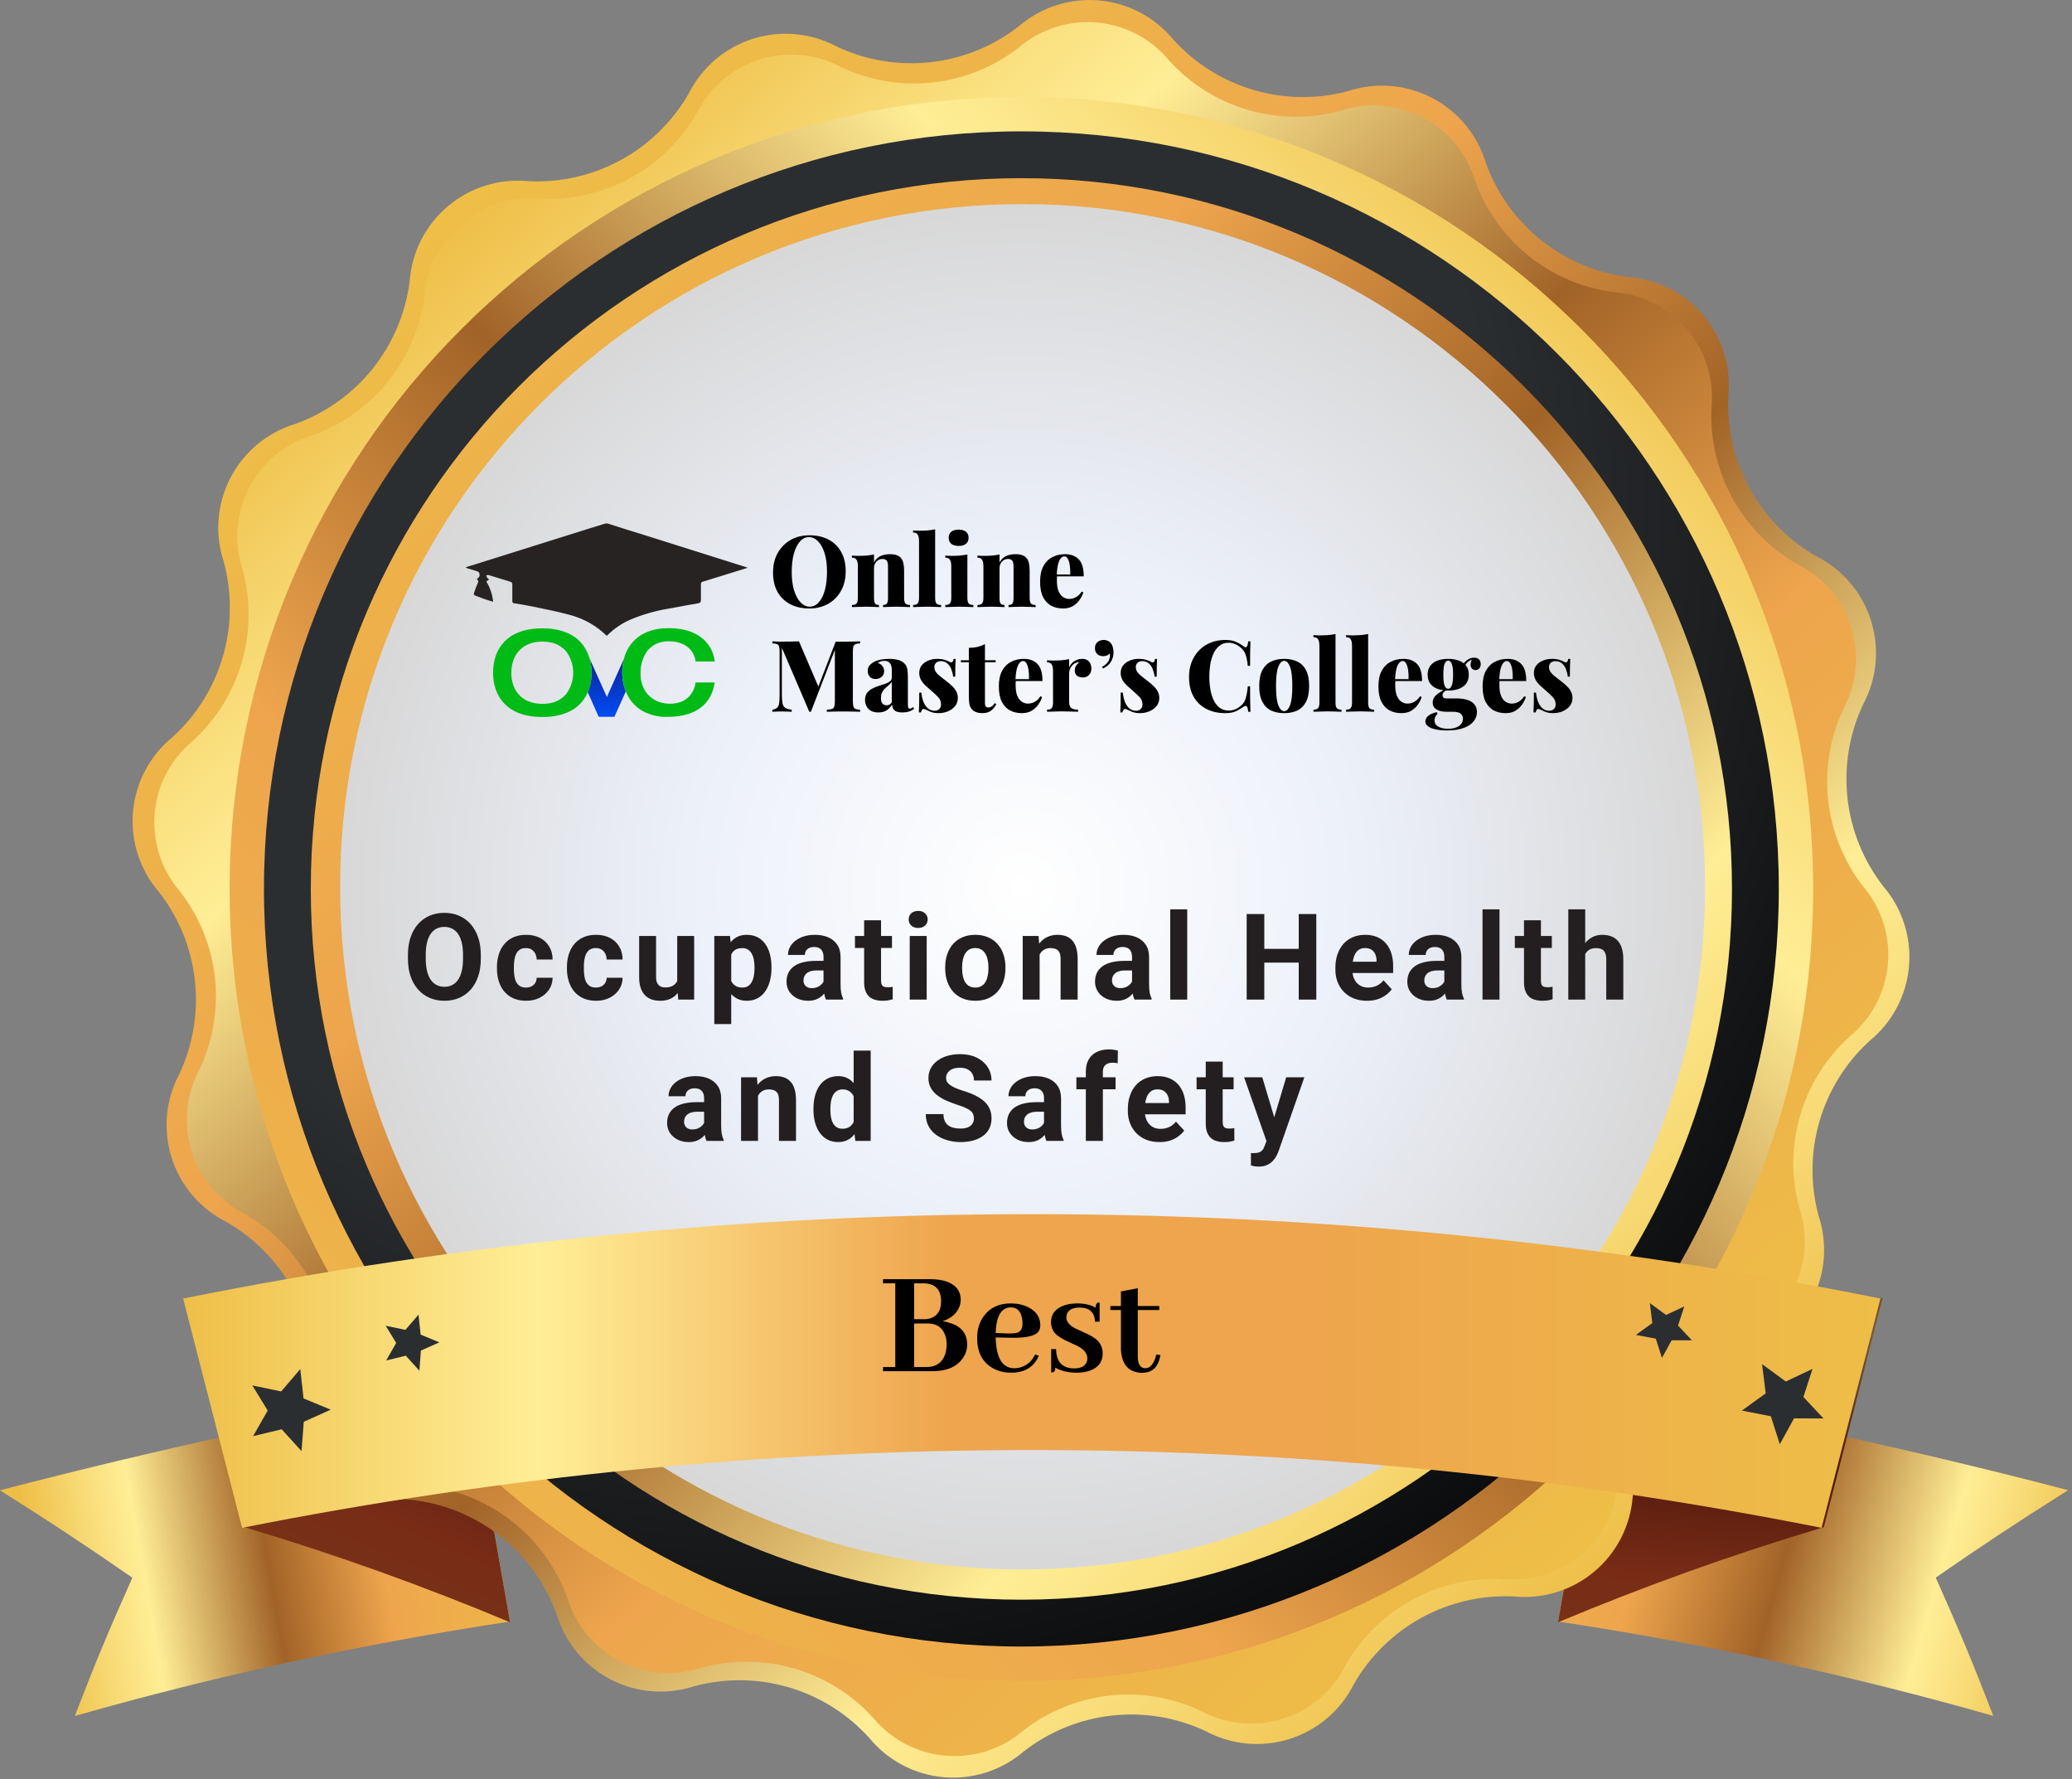 <svg width="396" height="340" viewBox="0 0 396 340" fill="none" xmlns="http://www.w3.org/2000/svg">
<rect x="0" y="0" width="396" height="340" fill="#808080" stroke="none"/>
<g clip-path="url(#clip0_709_60)">
<path d="M97.46 309.842C69.383 314.083 41.605 320.109 14.294 327.883C18.399 317.287 20.595 312.013 25.296 301.465C15.416 294.64 10.357 291.323 0 284.761C29.878 276.981 59.158 270.61 89.656 265.336L97.46 309.842Z" fill="url(#paint0_linear_709_60)"/>
<path d="M297.793 309.841C325.869 314.077 353.647 320.095 380.958 327.858C376.854 317.263 374.658 311.989 369.957 301.441C379.837 294.616 384.896 291.299 395.253 284.736C365.399 276.957 336.094 270.585 305.596 265.311L297.793 309.841Z" fill="url(#paint1_linear_709_60)"/>
<path d="M97.483 309.983C80.883 303.022 63.924 296.952 46.677 291.798L35.438 247.984C53.811 252.883 71.917 258.738 89.68 265.524L97.483 309.983Z" fill="url(#paint2_linear_709_60)"/>
<path d="M297.77 309.983C314.37 303.023 331.329 296.953 348.576 291.798L359.815 247.984C341.442 252.883 323.336 258.738 305.573 265.524L297.77 309.983Z" fill="url(#paint3_linear_709_60)"/>
<path d="M78.297 53.711C78.5 50.955 79.253 48.267 80.511 45.806C81.768 43.345 83.506 41.161 85.621 39.382C87.736 37.603 90.185 36.265 92.825 35.447C95.465 34.629 98.242 34.348 100.992 34.62C107.156 34.925 113.285 33.517 118.697 30.552C124.11 27.586 128.596 23.179 131.657 17.82C132.9 15.36 134.621 13.173 136.72 11.387C138.819 9.601 141.253 8.252 143.88 7.418C146.507 6.585 149.274 6.284 152.018 6.534C154.763 6.783 157.43 7.577 159.864 8.871C165.452 11.519 171.666 12.564 177.813 11.89C183.96 11.216 189.799 8.849 194.681 5.052C196.777 3.238 199.216 1.863 201.853 1.009C204.49 0.154 207.272 -0.162 210.034 0.078C212.795 0.318 215.481 1.111 217.93 2.408C220.38 3.705 222.545 5.481 224.296 7.63C228.43 12.17 233.735 15.482 239.629 17.204C245.523 18.926 251.777 18.99 257.705 17.39C260.326 16.534 263.091 16.21 265.838 16.437C268.585 16.664 271.26 17.436 273.704 18.71C276.149 19.983 278.315 21.732 280.075 23.854C281.836 25.975 283.155 28.426 283.956 31.064C286.037 36.875 289.687 41.996 294.502 45.859C299.317 49.722 305.107 52.175 311.232 52.947C313.988 53.15 316.676 53.903 319.136 55.161C321.597 56.418 323.782 58.156 325.561 60.271C327.34 62.385 328.677 64.835 329.495 67.475C330.313 70.115 330.595 72.891 330.323 75.642C330.022 81.811 331.437 87.943 334.412 93.356C337.386 98.769 341.802 103.252 347.171 106.307C349.635 107.552 351.825 109.276 353.613 111.38C355.4 113.483 356.75 115.923 357.581 118.555C358.413 121.187 358.709 123.959 358.454 126.708C358.199 129.457 357.397 132.127 356.096 134.561C353.457 140.144 352.417 146.348 353.091 152.486C353.765 158.623 356.127 164.454 359.914 169.331C361.715 171.423 363.079 173.854 363.927 176.481C364.775 179.108 365.089 181.878 364.851 184.628C364.613 187.378 363.828 190.053 362.542 192.495C361.255 194.938 359.494 197.098 357.361 198.85C352.791 202.999 349.46 208.333 347.737 214.26C346.014 220.187 345.967 226.475 347.6 232.427C348.456 235.047 348.78 237.812 348.553 240.559C348.327 243.307 347.554 245.981 346.28 248.426C345.007 250.871 343.258 253.037 341.137 254.797C339.015 256.557 336.564 257.876 333.926 258.677C328.115 260.758 322.994 264.409 319.131 269.223C315.268 274.038 312.815 279.829 312.043 285.953C311.84 288.709 311.087 291.397 309.83 293.858C308.572 296.319 306.835 298.503 304.72 300.282C302.605 302.061 300.155 303.399 297.516 304.217C294.876 305.035 292.099 305.316 289.349 305.044C283.186 304.746 277.061 306.16 271.652 309.129C266.244 312.099 261.763 316.508 258.708 321.868C257.463 324.332 255.738 326.522 253.634 328.31C251.531 330.098 249.091 331.447 246.459 332.279C243.827 333.11 241.055 333.407 238.306 333.152C235.557 332.897 232.887 332.095 230.453 330.793C224.863 328.157 218.652 327.122 212.509 327.804C206.367 328.487 200.534 330.86 195.659 334.659C193.566 336.459 191.133 337.821 188.506 338.667C185.878 339.513 183.107 339.825 180.357 339.585C177.607 339.345 174.932 338.557 172.491 337.269C170.049 335.98 167.89 334.217 166.14 332.082C162.013 327.508 156.701 324.165 150.792 322.422C144.884 320.678 138.608 320.602 132.659 322.202C130.039 323.058 127.274 323.382 124.526 323.155C121.779 322.929 119.105 322.156 116.66 320.883C114.215 319.609 112.049 317.86 110.289 315.739C108.529 313.618 107.21 311.166 106.409 308.528C104.328 302.717 100.677 297.596 95.862 293.733C91.048 289.87 85.257 287.417 79.132 286.645C76.376 286.442 73.689 285.69 71.228 284.432C68.767 283.174 66.583 281.437 64.804 279.322C63.025 277.207 61.687 274.758 60.869 272.118C60.051 269.478 59.77 266.701 60.041 263.951C60.313 257.803 58.881 251.7 55.904 246.314C52.927 240.928 48.52 236.469 43.17 233.429C40.718 232.184 38.539 230.463 36.76 228.367C34.98 226.27 33.636 223.841 32.806 221.22C31.975 218.599 31.674 215.839 31.921 213.1C32.168 210.362 32.958 207.7 34.245 205.27C36.883 199.687 37.923 193.483 37.249 187.345C36.575 181.208 34.214 175.377 30.427 170.5C28.603 168.405 27.22 165.964 26.36 163.323C25.499 160.682 25.178 157.895 25.416 155.128C25.654 152.36 26.447 149.669 27.746 147.214C29.046 144.759 30.825 142.591 32.98 140.837C37.55 136.689 40.88 131.355 42.603 125.428C44.326 119.501 44.373 113.213 42.74 107.261C41.885 104.641 41.561 101.876 41.787 99.129C42.014 96.381 42.787 93.707 44.06 91.262C45.334 88.817 47.082 86.651 49.204 84.891C51.325 83.131 53.776 81.812 56.414 81.011C62.229 78.928 67.352 75.274 71.215 70.454C75.078 65.635 77.53 59.839 78.297 53.711Z" fill="url(#paint4_linear_709_60)"/>
<path d="M309.25 283.137C309.05 285.824 308.314 288.444 307.085 290.842C305.857 293.24 304.161 295.369 302.097 297.101C300.033 298.834 297.643 300.135 295.068 300.93C292.493 301.724 289.785 301.995 287.104 301.726C281.091 301.44 275.115 302.822 269.838 305.719C264.561 308.617 260.188 312.917 257.203 318.145C256.001 320.56 254.327 322.711 252.281 324.469C250.234 326.227 247.855 327.556 245.286 328.38C242.716 329.203 240.008 329.502 237.321 329.261C234.633 329.02 232.022 328.242 229.64 326.974C224.194 324.38 218.135 323.346 212.136 323.986C206.138 324.626 200.434 326.916 195.658 330.602C193.624 332.368 191.258 333.709 188.698 334.546C186.139 335.384 183.437 335.701 180.753 335.478C178.069 335.256 175.457 334.499 173.07 333.252C170.683 332.004 168.569 330.292 166.854 328.215C162.805 323.756 157.601 320.505 151.818 318.82C146.036 317.135 139.9 317.083 134.089 318.67C131.53 319.514 128.828 319.837 126.142 319.621C123.456 319.405 120.84 318.653 118.45 317.409C116.059 316.166 113.941 314.457 112.221 312.382C110.501 310.308 109.214 307.91 108.436 305.33C106.398 299.667 102.835 294.677 98.139 290.912C93.443 287.147 87.798 284.753 81.828 283.996C79.143 283.795 76.525 283.06 74.128 281.833C71.731 280.606 69.605 278.912 67.872 276.851C66.14 274.79 64.838 272.403 64.042 269.831C63.246 267.259 62.972 264.553 63.238 261.874C63.524 255.861 62.142 249.885 59.245 244.608C56.347 239.331 52.047 234.958 46.819 231.973C44.402 230.757 42.254 229.067 40.503 227.005C38.751 224.942 37.432 222.549 36.624 219.966C35.816 217.384 35.536 214.666 35.799 211.973C36.062 209.28 36.864 206.667 38.157 204.29C40.724 198.845 41.734 192.795 41.077 186.81C40.42 180.826 38.121 175.139 34.434 170.38C32.668 168.347 31.327 165.98 30.489 163.421C29.652 160.861 29.335 158.159 29.557 155.475C29.78 152.791 30.537 150.179 31.784 147.792C33.032 145.405 34.744 143.292 36.821 141.576C41.279 137.527 44.531 132.323 46.216 126.541C47.9 120.758 47.952 114.622 46.366 108.811C45.522 106.252 45.198 103.55 45.415 100.864C45.631 98.178 46.383 95.563 47.626 93.172C48.87 90.781 50.579 88.663 52.654 86.943C54.728 85.224 57.126 83.936 59.706 83.158C65.382 81.131 70.387 77.573 74.165 72.876C77.944 68.18 80.348 62.529 81.112 56.55C81.312 53.863 82.048 51.243 83.276 48.844C84.505 46.446 86.201 44.318 88.265 42.585C90.329 40.853 92.718 39.551 95.293 38.757C97.868 37.962 100.576 37.691 103.257 37.96C109.281 38.253 115.268 36.872 120.554 33.97C125.841 31.067 130.22 26.757 133.206 21.518C134.421 19.114 136.104 16.978 138.156 15.235C140.209 13.492 142.589 12.176 145.157 11.367C147.726 10.558 150.43 10.27 153.111 10.522C155.792 10.773 158.396 11.559 160.769 12.831C166.215 15.398 172.265 16.409 178.249 15.752C184.234 15.095 189.92 12.796 194.68 9.109C196.722 7.353 199.095 6.023 201.659 5.197C204.222 4.371 206.925 4.065 209.609 4.299C212.292 4.532 214.902 5.3 217.284 6.556C219.667 7.812 221.775 9.532 223.483 11.614C227.532 16.073 232.736 19.325 238.519 21.009C244.302 22.694 250.438 22.746 256.248 21.16C258.807 20.316 261.509 19.992 264.195 20.209C266.882 20.425 269.497 21.177 271.888 22.42C274.279 23.663 276.396 25.373 278.116 27.447C279.836 29.522 281.123 31.92 281.902 34.5C283.939 40.163 287.503 45.153 292.198 48.918C296.894 52.683 302.539 55.076 308.51 55.834C311.197 56.034 313.817 56.77 316.215 57.998C318.614 59.227 320.742 60.923 322.474 62.987C324.207 65.051 325.509 67.441 326.303 70.016C327.098 72.591 327.368 75.298 327.1 77.98C326.827 83.999 328.226 89.976 331.14 95.249C334.055 100.522 338.372 104.886 343.614 107.857C346.019 109.069 348.158 110.751 349.903 112.802C351.649 114.854 352.967 117.234 353.778 119.802C354.59 122.371 354.88 125.076 354.63 127.758C354.38 130.44 353.596 133.045 352.324 135.42C349.757 140.866 348.746 146.915 349.403 152.9C350.06 158.884 352.36 164.571 356.047 169.33C357.797 171.376 359.119 173.752 359.937 176.318C360.755 178.883 361.052 181.586 360.809 184.268C360.567 186.95 359.791 189.556 358.526 191.933C357.261 194.31 355.534 196.41 353.445 198.11C348.987 202.159 345.735 207.363 344.05 213.146C342.366 218.928 342.314 225.064 343.9 230.875C344.744 233.434 345.068 236.136 344.851 238.822C344.635 241.508 343.883 244.124 342.639 246.515C341.396 248.905 339.687 251.023 337.612 252.743C335.538 254.463 333.14 255.75 330.56 256.528C324.901 258.569 319.916 262.134 316.156 266.83C312.395 271.525 310.005 277.168 309.25 283.137Z" fill="url(#paint5_linear_709_60)"/>
<path d="M195.207 321.177C278.779 321.177 346.527 253.429 346.527 169.857C346.527 86.284 278.779 18.536 195.207 18.536C111.635 18.536 43.887 86.284 43.887 169.857C43.887 253.429 111.635 321.177 195.207 321.177Z" fill="url(#paint6_linear_709_60)"/>
<path d="M195.207 314.615C275.155 314.615 339.965 249.804 339.965 169.857C339.965 89.909 275.155 25.099 195.207 25.099C115.259 25.099 50.449 89.909 50.449 169.857C50.449 249.804 115.259 314.615 195.207 314.615Z" fill="url(#paint7_radial_709_60)"/>
<path d="M195.207 305.665C270.213 305.665 331.016 244.861 331.016 169.856C331.016 94.851 270.213 34.047 195.207 34.047C120.202 34.047 59.398 94.851 59.398 169.856C59.398 244.861 120.202 305.665 195.207 305.665Z" fill="url(#paint8_linear_709_60)"/>
<path d="M195.44 299.879C267.479 299.879 325.879 241.479 325.879 169.44C325.879 97.4 267.479 39 195.44 39C123.4 39 65 97.4 65 169.44C65 241.479 123.4 299.879 195.44 299.879Z" fill="url(#paint9_radial_709_60)"/>
<path d="M348.141 291.937C248.491 272.113 145.913 272.113 46.264 291.937L35 248.123C142.058 226.626 252.322 226.626 359.381 248.123L348.141 291.937Z" fill="url(#paint10_linear_709_60)"/>
<path d="M183.615 248.377C183.615 248.787 183.537 249.207 183.381 249.637C182.873 250.965 181.799 251.902 180.158 252.449C180.783 252.547 181.359 252.693 181.887 252.889C183.859 253.611 184.846 254.949 184.846 256.902C184.846 257.898 184.543 258.807 183.938 259.627C182.766 261.209 180.871 262 178.254 262H168.762V261.209H171.105V245.213H168.762V244.422H177.873C179.084 244.422 180.139 244.588 181.037 244.92C182.756 245.564 183.615 246.717 183.615 248.377ZM176.525 245.213H174.709V252.068H176.672C177.219 252.068 177.707 251.971 178.137 251.775C179.289 251.268 179.865 250.213 179.865 248.611C179.846 246.385 178.732 245.252 176.525 245.213ZM177.346 252.889H174.709V261.209H177.111C177.795 261.209 178.4 261.082 178.928 260.828C180.256 260.145 180.92 258.797 180.92 256.785C180.92 256.16 180.822 255.594 180.627 255.086C180.08 253.621 178.986 252.889 177.346 252.889ZM193.166 249.812C192.951 249.812 192.727 249.842 192.492 249.9C191.105 250.33 190.373 251.932 190.295 254.705L192.551 254.793C193.371 254.812 193.996 254.764 194.426 254.646C195.09 254.412 195.422 253.836 195.422 252.918C195.422 252.586 195.393 252.264 195.334 251.951C195.1 250.525 194.377 249.812 193.166 249.812ZM198.527 259.041C198.41 259.334 198.264 259.627 198.088 259.92C197.092 261.502 195.48 262.293 193.254 262.293C191.945 262.293 190.764 262 189.709 261.414C187.736 260.262 186.75 258.348 186.75 255.672C186.75 254.031 187.17 252.635 188.01 251.482C189.201 249.861 190.92 249.051 193.166 249.051C194.396 249.051 195.5 249.285 196.477 249.754C198.039 250.535 198.82 251.697 198.82 253.24C198.82 253.67 198.723 254.041 198.527 254.354C197.941 255.252 196.184 255.672 193.254 255.613L190.295 255.555C190.295 255.574 190.295 255.594 190.295 255.613C190.393 259.5 191.584 261.443 193.869 261.443C194.299 261.443 194.719 261.375 195.129 261.238C196.359 260.848 197.258 260.037 197.824 258.807L198.527 259.041ZM205.295 261.473C206.604 261.473 207.414 261.033 207.727 260.154C207.785 259.959 207.814 259.764 207.814 259.568C207.814 258.631 207.199 257.84 205.969 257.195C205.695 257.059 205.266 256.863 204.68 256.609C203.176 255.945 202.17 255.34 201.662 254.793C201.135 254.168 200.871 253.445 200.871 252.625C200.871 251.082 201.711 250.018 203.391 249.432C204.133 249.178 204.963 249.051 205.881 249.051C207.307 249.051 208.479 249.324 209.396 249.871C209.396 249.285 209.553 248.963 209.865 248.904C209.963 248.885 210.061 248.875 210.158 248.875V252.537H209.279C209.201 250.76 208.225 249.861 206.35 249.842C205.041 249.842 204.23 250.252 203.918 251.072C203.84 251.287 203.801 251.502 203.801 251.717C203.801 252.537 204.387 253.25 205.559 253.855C205.812 253.973 206.223 254.158 206.789 254.412C208.332 255.076 209.357 255.691 209.865 256.258C210.451 256.922 210.744 257.703 210.744 258.602C210.744 260.262 209.885 261.375 208.166 261.941C207.463 262.176 206.682 262.293 205.822 262.293C204.182 262.293 202.805 261.971 201.691 261.326C201.691 261.834 201.564 262.127 201.311 262.205C201.193 262.225 201.057 262.234 200.9 262.234V257.781H201.838C201.877 260.223 203.029 261.453 205.295 261.473ZM212.209 250.311V249.549H214.23V246.766L217.453 246.15V249.549H221.555V250.311H217.453V259.188C217.453 259.383 217.463 259.578 217.482 259.773C217.619 260.887 218.098 261.443 218.918 261.443C219.875 261.424 220.568 260.545 220.998 258.807L221.789 258.924C221.672 259.529 221.516 260.047 221.32 260.477C220.773 261.707 219.729 262.322 218.186 262.322C215.725 262.225 214.406 260.76 214.23 257.928V250.311H212.209Z" fill="black"/>
<path d="M80.154 261.91L77.553 259.046L73.806 259.953L75.716 256.612L73.711 253.319L77.481 254.107L79.987 251.195L80.393 255.013L83.972 256.493L80.441 258.068L80.154 261.91Z" fill="url(#paint11_radial_709_60)"/>
<path d="M57.629 277.28L53.835 273.104L48.37 274.417L51.162 269.524L48.227 264.728L53.739 265.873L57.39 261.602L58.011 267.21L63.213 269.357L58.059 271.672L57.629 277.28Z" fill="url(#paint12_radial_709_60)"/>
<path d="M321.899 249.632L320.706 253.284L323.355 256.099H319.489L317.628 259.464L316.458 255.789L312.664 255.073L315.79 252.806L315.313 248.988L318.415 251.255L321.899 249.632Z" fill="url(#paint13_radial_709_60)"/>
<path d="M346.409 261.565L344.667 266.934L348.509 271.039L342.877 271.015L340.157 275.955L338.439 270.609L332.902 269.535L337.46 266.242L336.768 260.658L341.302 263.975L346.409 261.565Z" fill="url(#paint14_radial_709_60)"/>
<path d="M91.892 182.442V183.217C91.892 184.46 91.723 185.576 91.386 186.564C91.049 187.552 90.574 188.395 89.96 189.091C89.346 189.78 88.612 190.307 87.759 190.674C86.913 191.041 85.973 191.225 84.94 191.225C83.914 191.225 82.975 191.041 82.121 190.674C81.275 190.307 80.541 189.78 79.92 189.091C79.299 188.395 78.816 187.552 78.471 186.564C78.134 185.576 77.966 184.46 77.966 183.217V182.442C77.966 181.192 78.134 180.076 78.471 179.096C78.808 178.107 79.284 177.265 79.897 176.569C80.519 175.873 81.253 175.341 82.099 174.974C82.952 174.607 83.892 174.424 84.918 174.424C85.951 174.424 86.89 174.607 87.736 174.974C88.59 175.341 89.324 175.873 89.938 176.569C90.559 177.265 91.038 178.107 91.375 179.096C91.719 180.076 91.892 181.192 91.892 182.442ZM88.489 183.217V182.42C88.489 181.551 88.41 180.788 88.253 180.129C88.096 179.47 87.864 178.916 87.557 178.467C87.25 178.018 86.875 177.681 86.434 177.456C85.992 177.224 85.487 177.108 84.918 177.108C84.349 177.108 83.843 177.224 83.401 177.456C82.967 177.681 82.597 178.018 82.29 178.467C81.99 178.916 81.762 179.47 81.605 180.129C81.447 180.788 81.369 181.551 81.369 182.42V183.217C81.369 184.078 81.447 184.842 81.605 185.508C81.762 186.167 81.994 186.725 82.301 187.182C82.608 187.631 82.982 187.972 83.424 188.204C83.866 188.436 84.371 188.552 84.94 188.552C85.509 188.552 86.014 188.436 86.456 188.204C86.898 187.972 87.268 187.631 87.568 187.182C87.867 186.725 88.096 186.167 88.253 185.508C88.41 184.842 88.489 184.078 88.489 183.217ZM100.515 188.698C100.912 188.698 101.264 188.623 101.571 188.473C101.878 188.316 102.117 188.099 102.29 187.822C102.469 187.537 102.563 187.204 102.57 186.822H105.614C105.606 187.676 105.378 188.436 104.929 189.102C104.48 189.761 103.877 190.281 103.121 190.663C102.365 191.037 101.519 191.225 100.583 191.225C99.639 191.225 98.816 191.067 98.112 190.753C97.416 190.438 96.835 190.004 96.371 189.45C95.907 188.889 95.559 188.237 95.327 187.496C95.095 186.747 94.979 185.946 94.979 185.093V184.767C94.979 183.906 95.095 183.105 95.327 182.364C95.559 181.615 95.907 180.964 96.371 180.41C96.835 179.848 97.416 179.41 98.112 179.096C98.808 178.781 99.624 178.624 100.56 178.624C101.556 178.624 102.428 178.815 103.177 179.197C103.933 179.579 104.525 180.125 104.951 180.836C105.386 181.54 105.606 182.375 105.614 183.341H102.57C102.563 182.937 102.477 182.57 102.312 182.24C102.155 181.911 101.923 181.649 101.616 181.454C101.316 181.252 100.946 181.151 100.504 181.151C100.032 181.151 99.647 181.252 99.347 181.454C99.048 181.649 98.816 181.918 98.651 182.263C98.486 182.6 98.37 182.985 98.303 183.419C98.243 183.846 98.213 184.295 98.213 184.767V185.093C98.213 185.564 98.243 186.017 98.303 186.452C98.363 186.886 98.475 187.271 98.64 187.608C98.812 187.945 99.048 188.211 99.347 188.406C99.647 188.6 100.036 188.698 100.515 188.698ZM113.889 188.698C114.286 188.698 114.638 188.623 114.945 188.473C115.252 188.316 115.492 188.099 115.664 187.822C115.843 187.537 115.937 187.204 115.945 186.822H118.988C118.981 187.676 118.752 188.436 118.303 189.102C117.854 189.761 117.251 190.281 116.495 190.663C115.739 191.037 114.893 191.225 113.957 191.225C113.013 191.225 112.19 191.067 111.486 190.753C110.79 190.438 110.21 190.004 109.745 189.45C109.281 188.889 108.933 188.237 108.701 187.496C108.469 186.747 108.353 185.946 108.353 185.093V184.767C108.353 183.906 108.469 183.105 108.701 182.364C108.933 181.615 109.281 180.964 109.745 180.41C110.21 179.848 110.79 179.41 111.486 179.096C112.182 178.781 112.998 178.624 113.934 178.624C114.93 178.624 115.802 178.815 116.551 179.197C117.307 179.579 117.899 180.125 118.325 180.836C118.76 181.54 118.981 182.375 118.988 183.341H115.945C115.937 182.937 115.851 182.57 115.686 182.24C115.529 181.911 115.297 181.649 114.99 181.454C114.691 181.252 114.32 181.151 113.878 181.151C113.406 181.151 113.021 181.252 112.721 181.454C112.422 181.649 112.19 181.918 112.025 182.263C111.86 182.6 111.744 182.985 111.677 183.419C111.617 183.846 111.587 184.295 111.587 184.767V185.093C111.587 185.564 111.617 186.017 111.677 186.452C111.737 186.886 111.849 187.271 112.014 187.608C112.186 187.945 112.422 188.211 112.721 188.406C113.021 188.6 113.41 188.698 113.889 188.698ZM129.431 188.091V178.849H132.665V191H129.622L129.431 188.091ZM129.79 185.598L130.745 185.576C130.745 186.384 130.651 187.137 130.464 187.833C130.277 188.522 129.996 189.121 129.622 189.63C129.248 190.132 128.776 190.525 128.207 190.809C127.638 191.086 126.968 191.225 126.197 191.225C125.605 191.225 125.059 191.142 124.557 190.978C124.063 190.805 123.636 190.54 123.277 190.18C122.925 189.813 122.648 189.345 122.446 188.776C122.251 188.2 122.154 187.507 122.154 186.699V178.849H125.388V186.721C125.388 187.081 125.429 187.384 125.512 187.631C125.601 187.878 125.725 188.08 125.882 188.237C126.039 188.395 126.223 188.507 126.432 188.574C126.65 188.642 126.889 188.675 127.151 188.675C127.818 188.675 128.342 188.541 128.723 188.271C129.113 188.001 129.386 187.635 129.543 187.17C129.708 186.699 129.79 186.175 129.79 185.598ZM139.75 181.185V195.672H136.516V178.849H139.515L139.75 181.185ZM147.443 184.79V185.025C147.443 185.909 147.339 186.729 147.129 187.485C146.927 188.241 146.627 188.9 146.23 189.461C145.834 190.015 145.339 190.45 144.748 190.764C144.164 191.071 143.49 191.225 142.727 191.225C141.985 191.225 141.341 191.075 140.795 190.775C140.248 190.476 139.788 190.057 139.414 189.518C139.047 188.971 138.751 188.338 138.526 187.62C138.302 186.901 138.13 186.13 138.01 185.306V184.688C138.13 183.805 138.302 182.996 138.526 182.263C138.751 181.521 139.047 180.881 139.414 180.342C139.788 179.796 140.245 179.373 140.784 179.073C141.33 178.774 141.97 178.624 142.704 178.624C143.475 178.624 144.153 178.77 144.737 179.062C145.328 179.354 145.822 179.773 146.219 180.32C146.624 180.866 146.927 181.518 147.129 182.274C147.339 183.03 147.443 183.869 147.443 184.79ZM144.198 185.025V184.79C144.198 184.273 144.153 183.798 144.063 183.363C143.981 182.922 143.846 182.536 143.659 182.207C143.479 181.877 143.239 181.623 142.94 181.443C142.648 181.256 142.292 181.162 141.873 181.162C141.431 181.162 141.053 181.233 140.739 181.375C140.432 181.518 140.181 181.724 139.986 181.993C139.792 182.263 139.646 182.585 139.548 182.959C139.451 183.333 139.391 183.756 139.369 184.228V185.789C139.406 186.343 139.511 186.841 139.683 187.283C139.855 187.717 140.121 188.061 140.48 188.316C140.84 188.57 141.312 188.698 141.895 188.698C142.322 188.698 142.682 188.604 142.974 188.417C143.266 188.222 143.501 187.957 143.681 187.62C143.868 187.283 143.999 186.893 144.074 186.452C144.157 186.01 144.198 185.535 144.198 185.025ZM157.392 188.26V182.847C157.392 182.457 157.329 182.124 157.201 181.847C157.074 181.563 156.876 181.342 156.606 181.185C156.344 181.027 156.003 180.949 155.584 180.949C155.225 180.949 154.914 181.012 154.652 181.14C154.39 181.259 154.188 181.435 154.046 181.667C153.903 181.892 153.832 182.158 153.832 182.465H150.598C150.598 181.948 150.718 181.458 150.957 180.994C151.197 180.529 151.545 180.121 152.002 179.77C152.458 179.41 153.001 179.129 153.63 178.927C154.266 178.725 154.978 178.624 155.764 178.624C156.707 178.624 157.546 178.781 158.279 179.096C159.013 179.41 159.59 179.882 160.009 180.511C160.436 181.14 160.649 181.926 160.649 182.869V188.069C160.649 188.735 160.69 189.282 160.773 189.708C160.855 190.128 160.975 190.495 161.132 190.809V191H157.864C157.707 190.671 157.587 190.259 157.504 189.765C157.43 189.263 157.392 188.761 157.392 188.26ZM157.819 183.599L157.841 185.43H156.033C155.607 185.43 155.236 185.478 154.921 185.576C154.607 185.673 154.349 185.812 154.147 185.991C153.944 186.163 153.795 186.366 153.697 186.598C153.608 186.83 153.563 187.084 153.563 187.361C153.563 187.638 153.626 187.889 153.754 188.114C153.881 188.331 154.064 188.503 154.304 188.63C154.543 188.75 154.824 188.81 155.146 188.81C155.633 188.81 156.056 188.713 156.415 188.518C156.775 188.323 157.052 188.084 157.246 187.799C157.448 187.515 157.553 187.245 157.561 186.991L158.414 188.361C158.294 188.668 158.13 188.986 157.92 189.315C157.718 189.645 157.46 189.956 157.145 190.248C156.831 190.532 156.453 190.768 156.011 190.955C155.569 191.135 155.045 191.225 154.439 191.225C153.667 191.225 152.967 191.071 152.338 190.764C151.717 190.45 151.223 190.019 150.856 189.473C150.497 188.919 150.317 188.29 150.317 187.586C150.317 186.95 150.437 186.384 150.676 185.89C150.916 185.396 151.268 184.98 151.732 184.644C152.204 184.299 152.791 184.041 153.495 183.869C154.199 183.689 155.015 183.599 155.943 183.599H157.819ZM170.474 178.849V181.14H163.399V178.849H170.474ZM165.151 175.85H168.385V187.339C168.385 187.691 168.43 187.96 168.52 188.147C168.618 188.335 168.76 188.466 168.947 188.541C169.134 188.608 169.37 188.642 169.655 188.642C169.857 188.642 170.036 188.634 170.194 188.619C170.358 188.597 170.497 188.574 170.609 188.552L170.62 190.933C170.343 191.022 170.044 191.094 169.722 191.146C169.4 191.198 169.044 191.225 168.655 191.225C167.944 191.225 167.322 191.109 166.791 190.876C166.267 190.637 165.862 190.255 165.578 189.731C165.293 189.207 165.151 188.518 165.151 187.665V175.85ZM177.11 178.849V191H173.865V178.849H177.11ZM173.662 175.682C173.662 175.21 173.827 174.821 174.157 174.514C174.486 174.207 174.928 174.053 175.482 174.053C176.028 174.053 176.466 174.207 176.796 174.514C177.133 174.821 177.301 175.21 177.301 175.682C177.301 176.153 177.133 176.543 176.796 176.85C176.466 177.157 176.028 177.31 175.482 177.31C174.928 177.31 174.486 177.157 174.157 176.85C173.827 176.543 173.662 176.153 173.662 175.682ZM180.646 185.048V184.812C180.646 183.921 180.774 183.101 181.028 182.353C181.283 181.596 181.653 180.941 182.14 180.387C182.627 179.833 183.226 179.403 183.937 179.096C184.648 178.781 185.464 178.624 186.385 178.624C187.306 178.624 188.126 178.781 188.845 179.096C189.563 179.403 190.166 179.833 190.653 180.387C191.147 180.941 191.521 181.596 191.776 182.353C192.03 183.101 192.158 183.921 192.158 184.812V185.048C192.158 185.931 192.03 186.751 191.776 187.507C191.521 188.256 191.147 188.911 190.653 189.473C190.166 190.027 189.567 190.457 188.856 190.764C188.145 191.071 187.329 191.225 186.408 191.225C185.487 191.225 184.667 191.071 183.948 190.764C183.237 190.457 182.634 190.027 182.14 189.473C181.653 188.911 181.283 188.256 181.028 187.507C180.774 186.751 180.646 185.931 180.646 185.048ZM183.881 184.812V185.048C183.881 185.557 183.926 186.032 184.016 186.474C184.105 186.916 184.248 187.305 184.442 187.642C184.644 187.972 184.907 188.23 185.228 188.417C185.55 188.604 185.943 188.698 186.408 188.698C186.857 188.698 187.242 188.604 187.564 188.417C187.886 188.23 188.145 187.972 188.339 187.642C188.534 187.305 188.676 186.916 188.766 186.474C188.863 186.032 188.912 185.557 188.912 185.048V184.812C188.912 184.318 188.863 183.854 188.766 183.419C188.676 182.978 188.53 182.588 188.328 182.251C188.133 181.907 187.875 181.638 187.553 181.443C187.231 181.248 186.842 181.151 186.385 181.151C185.929 181.151 185.539 181.248 185.217 181.443C184.903 181.638 184.644 181.907 184.442 182.251C184.248 182.588 184.105 182.978 184.016 183.419C183.926 183.854 183.881 184.318 183.881 184.812ZM198.692 181.443V191H195.458V178.849H198.49L198.692 181.443ZM198.221 184.498H197.345C197.345 183.599 197.461 182.791 197.693 182.072C197.925 181.346 198.251 180.728 198.67 180.219C199.089 179.702 199.587 179.309 200.164 179.04C200.748 178.763 201.399 178.624 202.118 178.624C202.687 178.624 203.207 178.706 203.679 178.871C204.15 179.036 204.555 179.298 204.892 179.657C205.236 180.017 205.498 180.492 205.678 181.083C205.865 181.675 205.959 182.397 205.959 183.251V191H202.702V183.24C202.702 182.701 202.627 182.281 202.477 181.982C202.327 181.682 202.107 181.473 201.815 181.353C201.53 181.226 201.178 181.162 200.759 181.162C200.325 181.162 199.947 181.248 199.625 181.42C199.31 181.593 199.048 181.832 198.838 182.139C198.636 182.439 198.483 182.791 198.378 183.195C198.273 183.599 198.221 184.033 198.221 184.498ZM216.357 188.26V182.847C216.357 182.457 216.293 182.124 216.166 181.847C216.038 181.563 215.84 181.342 215.571 181.185C215.308 181.027 214.968 180.949 214.549 180.949C214.189 180.949 213.878 181.012 213.616 181.14C213.354 181.259 213.152 181.435 213.01 181.667C212.868 181.892 212.797 182.158 212.797 182.465H209.562C209.562 181.948 209.682 181.458 209.922 180.994C210.161 180.529 210.509 180.121 210.966 179.77C211.423 179.41 211.966 179.129 212.594 178.927C213.231 178.725 213.942 178.624 214.728 178.624C215.672 178.624 216.51 178.781 217.244 179.096C217.978 179.41 218.554 179.882 218.973 180.511C219.4 181.14 219.613 181.926 219.613 182.869V188.069C219.613 188.735 219.655 189.282 219.737 189.708C219.819 190.128 219.939 190.495 220.096 190.809V191H216.828C216.671 190.671 216.551 190.259 216.469 189.765C216.394 189.263 216.357 188.761 216.357 188.26ZM216.783 183.599L216.806 185.43H214.998C214.571 185.43 214.2 185.478 213.886 185.576C213.571 185.673 213.313 185.812 213.111 185.991C212.909 186.163 212.759 186.366 212.662 186.598C212.572 186.83 212.527 187.084 212.527 187.361C212.527 187.638 212.591 187.889 212.718 188.114C212.845 188.331 213.029 188.503 213.268 188.63C213.508 188.75 213.789 188.81 214.111 188.81C214.597 188.81 215.02 188.713 215.38 188.518C215.739 188.323 216.016 188.084 216.211 187.799C216.413 187.515 216.518 187.245 216.525 186.991L217.379 188.361C217.259 188.668 217.094 188.986 216.884 189.315C216.682 189.645 216.424 189.956 216.11 190.248C215.795 190.532 215.417 190.768 214.975 190.955C214.534 191.135 214.009 191.225 213.403 191.225C212.632 191.225 211.932 191.071 211.303 190.764C210.682 190.45 210.187 190.019 209.821 189.473C209.461 188.919 209.281 188.29 209.281 187.586C209.281 186.95 209.401 186.384 209.641 185.89C209.88 185.396 210.232 184.98 210.696 184.644C211.168 184.299 211.756 184.041 212.46 183.869C213.163 183.689 213.98 183.599 214.908 183.599H216.783ZM226.901 173.75V191H223.655V173.75H226.901ZM249.168 181.308V183.936H240.633V181.308H249.168ZM241.632 174.648V191H238.263V174.648H241.632ZM251.571 174.648V191H248.213V174.648H251.571ZM261.273 191.225C260.33 191.225 259.484 191.075 258.735 190.775C257.986 190.468 257.35 190.045 256.826 189.506C256.309 188.967 255.912 188.342 255.635 187.631C255.358 186.912 255.22 186.148 255.22 185.34V184.891C255.22 183.97 255.351 183.127 255.613 182.364C255.875 181.6 256.249 180.938 256.736 180.376C257.23 179.814 257.829 179.384 258.533 179.084C259.237 178.778 260.03 178.624 260.914 178.624C261.775 178.624 262.538 178.766 263.205 179.051C263.871 179.335 264.429 179.74 264.878 180.264C265.335 180.788 265.679 181.417 265.911 182.15C266.143 182.877 266.259 183.685 266.259 184.576V185.924H256.601V183.768H263.081V183.521C263.081 183.071 262.999 182.671 262.834 182.319C262.677 181.959 262.437 181.675 262.115 181.465C261.793 181.256 261.382 181.151 260.88 181.151C260.453 181.151 260.086 181.244 259.779 181.432C259.473 181.619 259.222 181.881 259.027 182.218C258.84 182.555 258.698 182.951 258.6 183.408C258.51 183.857 258.466 184.352 258.466 184.891V185.34C258.466 185.826 258.533 186.276 258.668 186.688C258.81 187.099 259.008 187.455 259.263 187.754C259.525 188.054 259.839 188.286 260.206 188.451C260.581 188.615 261.004 188.698 261.475 188.698C262.059 188.698 262.602 188.585 263.104 188.361C263.613 188.129 264.051 187.781 264.418 187.316L265.99 189.023C265.735 189.39 265.387 189.742 264.945 190.079C264.511 190.416 263.987 190.693 263.373 190.91C262.759 191.12 262.059 191.225 261.273 191.225ZM276.04 188.26V182.847C276.04 182.457 275.976 182.124 275.849 181.847C275.722 181.563 275.523 181.342 275.254 181.185C274.992 181.027 274.651 180.949 274.232 180.949C273.872 180.949 273.562 181.012 273.3 181.14C273.038 181.259 272.835 181.435 272.693 181.667C272.551 181.892 272.48 182.158 272.48 182.465H269.245C269.245 181.948 269.365 181.458 269.605 180.994C269.844 180.529 270.193 180.121 270.649 179.77C271.106 179.41 271.649 179.129 272.278 178.927C272.914 178.725 273.625 178.624 274.411 178.624C275.355 178.624 276.193 178.781 276.927 179.096C277.661 179.41 278.237 179.882 278.657 180.511C279.083 181.14 279.297 181.926 279.297 182.869V188.069C279.297 188.735 279.338 189.282 279.42 189.708C279.503 190.128 279.622 190.495 279.78 190.809V191H276.512C276.354 190.671 276.235 190.259 276.152 189.765C276.077 189.263 276.04 188.761 276.04 188.26ZM276.467 183.599L276.489 185.43H274.681C274.254 185.43 273.884 185.478 273.569 185.576C273.255 185.673 272.996 185.812 272.794 185.991C272.592 186.163 272.442 186.366 272.345 186.598C272.255 186.83 272.21 187.084 272.21 187.361C272.21 187.638 272.274 187.889 272.401 188.114C272.528 188.331 272.712 188.503 272.951 188.63C273.191 188.75 273.472 188.81 273.794 188.81C274.28 188.81 274.703 188.713 275.063 188.518C275.422 188.323 275.699 188.084 275.894 187.799C276.096 187.515 276.201 187.245 276.208 186.991L277.062 188.361C276.942 188.668 276.777 188.986 276.568 189.315C276.366 189.645 276.107 189.956 275.793 190.248C275.478 190.532 275.1 190.768 274.658 190.955C274.217 191.135 273.693 191.225 273.086 191.225C272.315 191.225 271.615 191.071 270.986 190.764C270.365 190.45 269.871 190.019 269.504 189.473C269.144 188.919 268.965 188.29 268.965 187.586C268.965 186.95 269.084 186.384 269.324 185.89C269.564 185.396 269.915 184.98 270.38 184.644C270.851 184.299 271.439 184.041 272.143 183.869C272.847 183.689 273.663 183.599 274.591 183.599H276.467ZM286.584 173.75V191H283.338V173.75H286.584ZM296.589 178.849V181.14H289.514V178.849H296.589ZM291.266 175.85H294.5V187.339C294.5 187.691 294.545 187.96 294.635 188.147C294.732 188.335 294.874 188.466 295.062 188.541C295.249 188.608 295.485 188.642 295.769 188.642C295.971 188.642 296.151 188.634 296.308 188.619C296.473 188.597 296.611 188.574 296.724 188.552L296.735 190.933C296.458 191.022 296.158 191.094 295.836 191.146C295.515 191.198 295.159 191.225 294.77 191.225C294.058 191.225 293.437 191.109 292.905 190.876C292.381 190.637 291.977 190.255 291.692 189.731C291.408 189.207 291.266 188.518 291.266 187.665V175.85ZM302.966 173.75V191H299.732V173.75H302.966ZM302.506 184.498H301.619C301.626 183.652 301.739 182.873 301.956 182.162C302.173 181.443 302.484 180.821 302.888 180.297C303.292 179.766 303.775 179.354 304.337 179.062C304.906 178.77 305.534 178.624 306.223 178.624C306.822 178.624 307.365 178.71 307.852 178.882C308.346 179.047 308.769 179.317 309.121 179.691C309.48 180.058 309.757 180.541 309.952 181.14C310.146 181.739 310.244 182.465 310.244 183.318V191H306.987V183.296C306.987 182.757 306.908 182.334 306.751 182.027C306.601 181.712 306.381 181.492 306.089 181.364C305.804 181.229 305.452 181.162 305.033 181.162C304.569 181.162 304.172 181.248 303.842 181.42C303.52 181.593 303.262 181.832 303.068 182.139C302.873 182.439 302.731 182.791 302.641 183.195C302.551 183.599 302.506 184.033 302.506 184.498ZM134.569 215.26V209.847C134.569 209.457 134.506 209.124 134.378 208.847C134.251 208.563 134.053 208.342 133.783 208.185C133.521 208.027 133.18 207.949 132.761 207.949C132.402 207.949 132.091 208.012 131.829 208.14C131.567 208.259 131.365 208.435 131.222 208.667C131.08 208.892 131.009 209.158 131.009 209.465H127.775C127.775 208.948 127.895 208.458 128.134 207.994C128.374 207.529 128.722 207.121 129.179 206.77C129.635 206.41 130.178 206.129 130.807 205.927C131.443 205.725 132.155 205.624 132.941 205.624C133.884 205.624 134.723 205.781 135.456 206.096C136.19 206.41 136.767 206.882 137.186 207.511C137.613 208.14 137.826 208.926 137.826 209.869V215.069C137.826 215.735 137.867 216.282 137.95 216.708C138.032 217.128 138.152 217.495 138.309 217.809V218H135.041C134.884 217.671 134.764 217.259 134.681 216.765C134.607 216.263 134.569 215.761 134.569 215.26ZM134.996 210.599L135.018 212.43H133.21C132.784 212.43 132.413 212.478 132.098 212.576C131.784 212.673 131.526 212.812 131.324 212.991C131.121 213.163 130.972 213.366 130.874 213.598C130.785 213.83 130.74 214.084 130.74 214.361C130.74 214.638 130.803 214.889 130.931 215.114C131.058 215.331 131.241 215.503 131.481 215.63C131.72 215.75 132.001 215.81 132.323 215.81C132.81 215.81 133.233 215.713 133.592 215.518C133.952 215.323 134.229 215.084 134.423 214.799C134.625 214.515 134.73 214.245 134.738 213.991L135.591 215.361C135.471 215.668 135.307 215.986 135.097 216.315C134.895 216.645 134.637 216.956 134.322 217.248C134.008 217.532 133.63 217.768 133.188 217.955C132.746 218.135 132.222 218.225 131.616 218.225C130.844 218.225 130.144 218.071 129.515 217.764C128.894 217.45 128.4 217.019 128.033 216.473C127.674 215.919 127.494 215.29 127.494 214.586C127.494 213.95 127.614 213.384 127.853 212.89C128.093 212.396 128.445 211.98 128.909 211.644C129.381 211.299 129.968 211.041 130.672 210.869C131.376 210.689 132.192 210.599 133.12 210.599H134.996ZM144.866 208.443V218H141.632V205.849H144.664L144.866 208.443ZM144.394 211.498H143.519C143.519 210.599 143.635 209.791 143.867 209.072C144.099 208.346 144.424 207.728 144.844 207.219C145.263 206.702 145.761 206.309 146.337 206.04C146.921 205.763 147.573 205.624 148.291 205.624C148.86 205.624 149.381 205.706 149.853 205.871C150.324 206.036 150.728 206.298 151.065 206.657C151.41 207.017 151.672 207.492 151.852 208.083C152.039 208.675 152.132 209.397 152.132 210.251V218H148.875V210.24C148.875 209.701 148.801 209.281 148.651 208.982C148.501 208.682 148.28 208.473 147.988 208.353C147.704 208.226 147.352 208.162 146.933 208.162C146.498 208.162 146.12 208.248 145.798 208.42C145.484 208.593 145.222 208.832 145.012 209.139C144.81 209.439 144.657 209.791 144.552 210.195C144.447 210.599 144.394 211.033 144.394 211.498ZM163.148 215.35V200.75H166.405V218H163.474L163.148 215.35ZM155.466 212.07V211.834C155.466 210.906 155.571 210.064 155.781 209.308C155.99 208.544 156.297 207.889 156.702 207.342C157.106 206.796 157.604 206.373 158.195 206.073C158.787 205.774 159.461 205.624 160.217 205.624C160.928 205.624 161.55 205.774 162.081 206.073C162.62 206.373 163.077 206.799 163.451 207.354C163.833 207.9 164.14 208.548 164.372 209.296C164.604 210.038 164.773 210.85 164.878 211.733V212.25C164.773 213.096 164.604 213.882 164.372 214.608C164.14 215.335 163.833 215.971 163.451 216.518C163.077 217.057 162.62 217.476 162.081 217.775C161.542 218.075 160.913 218.225 160.194 218.225C159.438 218.225 158.764 218.071 158.173 217.764C157.589 217.457 157.095 217.027 156.691 216.473C156.294 215.919 155.99 215.267 155.781 214.519C155.571 213.77 155.466 212.954 155.466 212.07ZM158.701 211.834V212.07C158.701 212.572 158.738 213.04 158.813 213.474C158.895 213.908 159.026 214.294 159.206 214.631C159.393 214.96 159.633 215.219 159.925 215.406C160.224 215.585 160.587 215.675 161.014 215.675C161.568 215.675 162.025 215.552 162.384 215.305C162.744 215.05 163.017 214.702 163.204 214.26C163.399 213.819 163.511 213.309 163.541 212.733V211.262C163.519 210.79 163.451 210.367 163.339 209.993C163.234 209.611 163.077 209.285 162.867 209.016C162.665 208.746 162.411 208.536 162.104 208.387C161.804 208.237 161.448 208.162 161.037 208.162C160.617 208.162 160.258 208.259 159.959 208.454C159.659 208.641 159.416 208.9 159.229 209.229C159.049 209.558 158.914 209.948 158.824 210.397C158.742 210.839 158.701 211.318 158.701 211.834ZM186.134 213.721C186.134 213.429 186.089 213.167 185.999 212.935C185.917 212.695 185.76 212.478 185.528 212.284C185.296 212.082 184.97 211.883 184.551 211.688C184.131 211.494 183.589 211.292 182.922 211.082C182.181 210.842 181.477 210.573 180.811 210.273C180.152 209.974 179.568 209.626 179.059 209.229C178.557 208.825 178.16 208.357 177.868 207.825C177.584 207.294 177.442 206.676 177.442 205.972C177.442 205.291 177.591 204.673 177.891 204.119C178.19 203.558 178.61 203.078 179.149 202.682C179.688 202.277 180.324 201.967 181.058 201.75C181.799 201.532 182.611 201.424 183.495 201.424C184.7 201.424 185.752 201.641 186.651 202.075C187.549 202.509 188.245 203.105 188.74 203.861C189.241 204.617 189.492 205.482 189.492 206.455H186.145C186.145 205.976 186.044 205.557 185.842 205.197C185.647 204.83 185.348 204.542 184.944 204.333C184.547 204.123 184.045 204.018 183.439 204.018C182.855 204.018 182.368 204.108 181.979 204.288C181.59 204.46 181.298 204.696 181.103 204.995C180.908 205.287 180.811 205.617 180.811 205.983C180.811 206.26 180.878 206.511 181.013 206.736C181.155 206.96 181.365 207.17 181.642 207.365C181.919 207.559 182.26 207.743 182.664 207.915C183.068 208.087 183.536 208.256 184.068 208.42C184.959 208.69 185.741 208.993 186.415 209.33C187.096 209.667 187.665 210.045 188.122 210.464C188.579 210.884 188.923 211.359 189.155 211.891C189.387 212.422 189.503 213.025 189.503 213.699C189.503 214.41 189.365 215.046 189.088 215.608C188.811 216.169 188.41 216.645 187.886 217.034C187.362 217.424 186.737 217.719 186.011 217.921C185.284 218.124 184.472 218.225 183.574 218.225C182.765 218.225 181.968 218.12 181.181 217.91C180.395 217.693 179.68 217.367 179.036 216.933C178.4 216.499 177.891 215.945 177.509 215.271C177.127 214.597 176.936 213.8 176.936 212.879H180.317C180.317 213.388 180.395 213.819 180.553 214.17C180.71 214.522 180.931 214.807 181.215 215.024C181.507 215.241 181.852 215.398 182.248 215.496C182.653 215.593 183.094 215.642 183.574 215.642C184.158 215.642 184.637 215.559 185.011 215.395C185.393 215.23 185.674 215.001 185.853 214.709C186.041 214.417 186.134 214.088 186.134 213.721ZM199.531 215.26V209.847C199.531 209.457 199.467 209.124 199.34 208.847C199.213 208.563 199.014 208.342 198.745 208.185C198.483 208.027 198.142 207.949 197.723 207.949C197.363 207.949 197.053 208.012 196.79 208.14C196.528 208.259 196.326 208.435 196.184 208.667C196.042 208.892 195.971 209.158 195.971 209.465H192.736C192.736 208.948 192.856 208.458 193.096 207.994C193.335 207.529 193.683 207.121 194.14 206.77C194.597 206.41 195.14 206.129 195.768 205.927C196.405 205.725 197.116 205.624 197.902 205.624C198.846 205.624 199.684 205.781 200.418 206.096C201.152 206.41 201.728 206.882 202.147 207.511C202.574 208.14 202.788 208.926 202.788 209.869V215.069C202.788 215.735 202.829 216.282 202.911 216.708C202.993 217.128 203.113 217.495 203.27 217.809V218H200.002C199.845 217.671 199.725 217.259 199.643 216.765C199.568 216.263 199.531 215.761 199.531 215.26ZM199.957 210.599L199.98 212.43H198.172C197.745 212.43 197.374 212.478 197.06 212.576C196.746 212.673 196.487 212.812 196.285 212.991C196.083 213.163 195.933 213.366 195.836 213.598C195.746 213.83 195.701 214.084 195.701 214.361C195.701 214.638 195.765 214.889 195.892 215.114C196.019 215.331 196.203 215.503 196.442 215.63C196.682 215.75 196.963 215.81 197.285 215.81C197.771 215.81 198.194 215.713 198.554 215.518C198.913 215.323 199.19 215.084 199.385 214.799C199.587 214.515 199.692 214.245 199.699 213.991L200.553 215.361C200.433 215.668 200.268 215.986 200.059 216.315C199.856 216.645 199.598 216.956 199.284 217.248C198.969 217.532 198.591 217.768 198.149 217.955C197.708 218.135 197.184 218.225 196.577 218.225C195.806 218.225 195.106 218.071 194.477 217.764C193.856 217.45 193.361 217.019 192.995 216.473C192.635 215.919 192.456 215.29 192.456 214.586C192.456 213.95 192.575 213.384 192.815 212.89C193.054 212.396 193.406 211.98 193.871 211.644C194.342 211.299 194.93 211.041 195.634 210.869C196.338 210.689 197.154 210.599 198.082 210.599H199.957ZM210.782 218H207.525V204.771C207.525 203.85 207.705 203.075 208.065 202.446C208.431 201.809 208.944 201.33 209.603 201.008C210.269 200.679 211.059 200.514 211.973 200.514C212.272 200.514 212.56 200.537 212.837 200.582C213.114 200.619 213.384 200.668 213.646 200.728L213.612 203.165C213.47 203.127 213.32 203.101 213.163 203.086C213.006 203.071 212.822 203.063 212.613 203.063C212.224 203.063 211.89 203.131 211.613 203.266C211.344 203.393 211.138 203.584 210.996 203.838C210.853 204.093 210.782 204.404 210.782 204.771V218ZM213.208 205.849V208.14H205.717V205.849H213.208ZM221.607 218.225C220.664 218.225 219.818 218.075 219.069 217.775C218.32 217.468 217.684 217.045 217.16 216.506C216.643 215.967 216.246 215.342 215.969 214.631C215.692 213.912 215.554 213.148 215.554 212.34V211.891C215.554 210.97 215.685 210.127 215.947 209.364C216.209 208.6 216.583 207.938 217.07 207.376C217.564 206.814 218.163 206.384 218.867 206.084C219.571 205.778 220.364 205.624 221.248 205.624C222.109 205.624 222.872 205.766 223.539 206.051C224.205 206.335 224.763 206.74 225.212 207.264C225.669 207.788 226.013 208.417 226.245 209.15C226.477 209.877 226.593 210.685 226.593 211.576V212.924H216.935V210.768H223.415V210.521C223.415 210.071 223.333 209.671 223.168 209.319C223.011 208.959 222.771 208.675 222.449 208.465C222.127 208.256 221.716 208.151 221.214 208.151C220.787 208.151 220.42 208.244 220.113 208.432C219.806 208.619 219.556 208.881 219.361 209.218C219.174 209.555 219.032 209.951 218.934 210.408C218.844 210.857 218.799 211.352 218.799 211.891V212.34C218.799 212.826 218.867 213.276 219.002 213.688C219.144 214.099 219.342 214.455 219.597 214.754C219.859 215.054 220.173 215.286 220.54 215.451C220.915 215.615 221.338 215.698 221.809 215.698C222.393 215.698 222.936 215.585 223.438 215.361C223.947 215.129 224.385 214.781 224.752 214.316L226.324 216.023C226.069 216.39 225.721 216.742 225.279 217.079C224.845 217.416 224.321 217.693 223.707 217.91C223.093 218.12 222.393 218.225 221.607 218.225ZM235.767 205.849V208.14H228.692V205.849H235.767ZM230.444 202.85H233.679V214.339C233.679 214.691 233.723 214.96 233.813 215.147C233.911 215.335 234.053 215.466 234.24 215.541C234.427 215.608 234.663 215.642 234.948 215.642C235.15 215.642 235.329 215.634 235.487 215.619C235.651 215.597 235.79 215.574 235.902 215.552L235.913 217.933C235.636 218.022 235.337 218.094 235.015 218.146C234.693 218.198 234.337 218.225 233.948 218.225C233.237 218.225 232.615 218.109 232.084 217.876C231.56 217.637 231.155 217.255 230.871 216.731C230.586 216.207 230.444 215.518 230.444 214.665V202.85ZM242.594 216.63L245.817 205.849H249.288L244.402 219.831C244.297 220.138 244.155 220.467 243.976 220.819C243.803 221.171 243.567 221.504 243.268 221.818C242.976 222.14 242.605 222.402 242.156 222.604C241.714 222.807 241.172 222.908 240.528 222.908C240.221 222.908 239.97 222.889 239.775 222.852C239.581 222.814 239.349 222.762 239.079 222.694V220.325C239.161 220.325 239.247 220.325 239.337 220.325C239.427 220.332 239.513 220.336 239.596 220.336C240.022 220.336 240.371 220.287 240.64 220.19C240.91 220.093 241.127 219.943 241.291 219.741C241.456 219.546 241.587 219.292 241.684 218.977L242.594 216.63ZM241.247 205.849L243.886 214.653L244.346 218.079L242.145 218.314L237.776 205.849H241.247Z" fill="#231F20"/>
<g clip-path="url(#clip1_709_60)">
<path d="M142.9 108.484L139.218 109.632C137.566 110.143 135.914 110.662 134.255 111.166C133.964 111.261 133.957 111.459 133.957 111.692C133.957 112.672 133.957 113.658 133.957 114.616C133.957 115.083 133.804 115.215 133.396 115.281C131.512 115.609 129.627 115.946 127.75 116.304C125.248 116.711 122.802 117.415 120.465 118.401C118.859 119.102 117.393 120.092 116.143 121.324L115.954 121.485C115.721 121.273 115.503 121.061 115.277 120.864C113.366 119.203 111.089 118.023 108.633 117.422C106.217 116.764 103.736 116.311 101.276 115.792C100.279 115.587 99.275 115.441 98.263 115.273C97.994 115.229 97.907 115.112 97.914 114.827C97.914 113.79 97.914 112.752 97.914 111.714C97.933 111.584 97.9 111.451 97.823 111.344C97.745 111.238 97.629 111.166 97.499 111.144C96.124 110.735 94.756 110.289 93.373 109.873C93.213 109.866 93.052 109.891 92.9 109.946C92.974 110.122 93.059 110.293 93.155 110.457C93.254 110.556 93.364 110.642 93.483 110.713L92.944 111.115C93.668 112.289 94.114 113.614 94.247 114.988C93.577 114.776 92.995 114.608 92.42 114.404C91.845 114.199 91.379 114.009 90.856 113.812C90.601 113.717 90.484 113.585 90.594 113.307C90.801 112.656 91.044 112.017 91.321 111.393C91.51 111.02 91.321 110.845 91.103 110.582C91.282 110.538 91.438 110.428 91.539 110.273C91.641 110.118 91.68 109.931 91.649 109.748C91.605 109.434 91.503 109.252 91.219 109.164L89.378 108.608C89.233 108.576 89.101 108.499 89 108.389L90.892 107.805L112.468 101.03C113.523 100.701 114.571 100.365 115.626 100.051C115.812 99.996 116.009 99.996 116.194 100.051C118.472 100.782 120.742 101.512 123.02 102.199L142.187 108.243C142.405 108.287 142.558 108.367 142.9 108.484Z" fill="#262322"/>
<path d="M118.915 128.53C118.911 127.617 119.031 126.707 119.272 125.826L115.99 133.178L112.737 125.943C112.963 126.786 113.07 127.657 113.058 128.53C113.079 129.812 112.831 131.085 112.33 132.264L114.418 136.963H117.424L119.607 132.111C119.151 130.973 118.916 129.757 118.915 128.53Z" fill="url(#paint15_linear_709_60)"/>
<path d="M132.953 130.408H136.591C136.125 133.609 134.03 136.985 127.444 136.985C127.087 136.985 126.716 136.985 126.396 136.949C125.415 136.845 124.454 136.599 123.544 136.218C122.639 135.831 121.822 135.265 121.142 134.553C120.462 133.841 119.932 132.998 119.585 132.074C119.136 130.934 118.909 129.719 118.915 128.493C118.911 127.58 119.031 126.67 119.272 125.789C119.477 124.985 119.816 124.221 120.276 123.531C121.513 121.653 123.602 120.323 126.724 120.06H126.869C127.182 120.06 127.524 120.023 127.859 120.023C133.367 120.023 136.242 122.947 136.591 126.396H132.953C132.618 123.977 130.639 122.537 127.822 122.537C127.503 122.531 127.184 122.555 126.869 122.61C126.24 122.687 125.632 122.888 125.081 123.203C124.53 123.518 124.047 123.94 123.66 124.445C122.791 125.714 122.357 127.232 122.423 128.771C122.391 130.086 122.801 131.373 123.587 132.425C124.4 133.46 125.572 134.149 126.869 134.354C127.255 134.428 127.648 134.465 128.041 134.464C131.534 134.479 132.691 132.089 132.953 130.408Z" fill="#00BA16"/>
<path d="M111.675 123.597L112.737 125.943C112.527 125.103 112.167 124.308 111.675 123.597Z" fill="#00BA16"/>
<path d="M112.723 125.942L111.66 123.597C110.431 121.726 108.284 120.418 105.017 120.118C104.573 120.074 104.122 120.06 103.634 120.06C96.888 120.06 94.232 124.013 94.232 128.529C94.232 133.046 96.888 136.999 103.634 136.999C104.122 136.999 104.573 136.999 105.017 136.948C106.165 136.867 107.293 136.6 108.357 136.159C109.246 135.809 110.057 135.284 110.742 134.615C111.427 133.946 111.971 133.147 112.344 132.264C112.845 131.084 113.093 129.812 113.072 128.529C113.076 127.655 112.958 126.784 112.723 125.942ZM108.284 132.52C107.459 133.521 106.296 134.184 105.017 134.383C104.56 134.458 104.097 134.495 103.634 134.493C99.872 134.493 97.725 132.074 97.725 128.551C97.725 125.029 99.908 122.595 103.634 122.595C104.097 122.593 104.56 122.63 105.017 122.705C106.254 122.897 107.385 123.521 108.211 124.466C109.069 125.626 109.538 127.029 109.551 128.474C109.564 129.918 109.12 131.33 108.284 132.505V132.52Z" fill="#00BA16"/>
</g>
<path d="M154.695 102.282C156.088 102.282 157.304 102.554 158.343 103.099C159.382 103.644 160.186 104.429 160.756 105.455C161.339 106.468 161.63 107.703 161.63 109.16C161.63 110.579 161.332 111.82 160.737 112.884C160.154 113.948 159.337 114.778 158.286 115.373C157.235 115.968 156.031 116.266 154.676 116.266C153.295 116.266 152.079 115.994 151.028 115.449C149.989 114.904 149.179 114.119 148.596 113.093C148.026 112.067 147.741 110.832 147.741 109.388C147.741 107.969 148.039 106.728 148.634 105.664C149.242 104.6 150.065 103.77 151.104 103.175C152.143 102.58 153.34 102.282 154.695 102.282ZM154.619 102.624C153.948 102.624 153.365 102.909 152.871 103.479C152.377 104.049 151.991 104.834 151.712 105.835C151.446 106.836 151.313 107.995 151.313 109.312C151.313 110.655 151.465 111.826 151.769 112.827C152.086 113.815 152.504 114.581 153.023 115.126C153.542 115.658 154.119 115.924 154.752 115.924C155.423 115.924 156.006 115.639 156.5 115.069C157.007 114.499 157.393 113.714 157.659 112.713C157.925 111.7 158.058 110.541 158.058 109.236C158.058 107.881 157.906 106.709 157.602 105.721C157.298 104.733 156.88 103.973 156.348 103.441C155.829 102.896 155.252 102.624 154.619 102.624ZM170.096 105.892C170.653 105.892 171.097 105.962 171.426 106.101C171.768 106.24 172.028 106.418 172.205 106.633C172.408 106.874 172.553 107.184 172.642 107.564C172.743 107.944 172.794 108.457 172.794 109.103V114.233C172.794 114.765 172.876 115.126 173.041 115.316C173.218 115.506 173.516 115.601 173.934 115.601V116C173.681 115.987 173.301 115.975 172.794 115.962C172.3 115.937 171.819 115.924 171.35 115.924C170.831 115.924 170.33 115.937 169.849 115.962C169.368 115.975 169.007 115.987 168.766 116V115.601C169.121 115.601 169.368 115.506 169.507 115.316C169.646 115.126 169.716 114.765 169.716 114.233V108.191C169.716 107.9 169.684 107.653 169.621 107.45C169.558 107.235 169.45 107.076 169.298 106.975C169.146 106.861 168.931 106.804 168.652 106.804C168.361 106.804 168.088 106.88 167.835 107.032C167.594 107.184 167.398 107.399 167.246 107.678C167.107 107.944 167.037 108.248 167.037 108.59V114.233C167.037 114.765 167.107 115.126 167.246 115.316C167.385 115.506 167.632 115.601 167.987 115.601V116C167.746 115.987 167.398 115.975 166.942 115.962C166.486 115.937 166.024 115.924 165.555 115.924C165.036 115.924 164.516 115.937 163.997 115.962C163.478 115.975 163.085 115.987 162.819 116V115.601C163.237 115.601 163.528 115.506 163.693 115.316C163.87 115.126 163.959 114.765 163.959 114.233V108.229C163.959 107.659 163.877 107.241 163.712 106.975C163.547 106.696 163.25 106.557 162.819 106.557V106.158C163.224 106.196 163.617 106.215 163.997 106.215C164.567 106.215 165.105 106.196 165.612 106.158C166.131 106.107 166.606 106.038 167.037 105.949V107.488C167.341 106.905 167.753 106.494 168.272 106.253C168.804 106.012 169.412 105.892 170.096 105.892ZM178.725 101.142V114.233C178.725 114.765 178.807 115.126 178.972 115.316C179.149 115.506 179.447 115.601 179.865 115.601V116C179.624 115.987 179.257 115.975 178.763 115.962C178.269 115.937 177.762 115.924 177.243 115.924C176.736 115.924 176.217 115.937 175.685 115.962C175.165 115.975 174.773 115.987 174.507 116V115.601C174.925 115.601 175.216 115.506 175.381 115.316C175.558 115.126 175.647 114.765 175.647 114.233V103.403C175.647 102.846 175.564 102.434 175.4 102.168C175.248 101.889 174.95 101.75 174.507 101.75V101.351C174.912 101.389 175.305 101.408 175.685 101.408C176.267 101.408 176.812 101.389 177.319 101.351C177.825 101.3 178.294 101.231 178.725 101.142ZM183.214 101.199C183.81 101.199 184.272 101.332 184.601 101.598C184.943 101.864 185.114 102.25 185.114 102.757C185.114 103.264 184.943 103.65 184.601 103.916C184.272 104.182 183.81 104.315 183.214 104.315C182.619 104.315 182.15 104.182 181.808 103.916C181.479 103.65 181.314 103.264 181.314 102.757C181.314 102.25 181.479 101.864 181.808 101.598C182.15 101.332 182.619 101.199 183.214 101.199ZM184.886 105.949V114.233C184.886 114.765 184.969 115.126 185.133 115.316C185.311 115.506 185.608 115.601 186.026 115.601V116C185.773 115.987 185.399 115.975 184.905 115.962C184.411 115.937 183.911 115.924 183.404 115.924C182.898 115.924 182.378 115.937 181.846 115.962C181.327 115.975 180.934 115.987 180.668 116V115.601C181.086 115.601 181.378 115.506 181.542 115.316C181.72 115.126 181.808 114.765 181.808 114.233V108.229C181.808 107.659 181.726 107.241 181.561 106.975C181.397 106.696 181.099 106.557 180.668 106.557V106.158C181.074 106.196 181.466 106.215 181.846 106.215C182.416 106.215 182.955 106.196 183.461 106.158C183.981 106.107 184.456 106.038 184.886 105.949ZM194.087 105.892C194.644 105.892 195.088 105.962 195.417 106.101C195.759 106.24 196.019 106.418 196.196 106.633C196.399 106.874 196.544 107.184 196.633 107.564C196.734 107.944 196.785 108.457 196.785 109.103V114.233C196.785 114.765 196.867 115.126 197.032 115.316C197.209 115.506 197.507 115.601 197.925 115.601V116C197.672 115.987 197.292 115.975 196.785 115.962C196.291 115.937 195.81 115.924 195.341 115.924C194.822 115.924 194.321 115.937 193.84 115.962C193.359 115.975 192.998 115.987 192.757 116V115.601C193.112 115.601 193.359 115.506 193.498 115.316C193.637 115.126 193.707 114.765 193.707 114.233V108.191C193.707 107.9 193.675 107.653 193.612 107.45C193.549 107.235 193.441 107.076 193.289 106.975C193.137 106.861 192.922 106.804 192.643 106.804C192.352 106.804 192.079 106.88 191.826 107.032C191.585 107.184 191.389 107.399 191.237 107.678C191.098 107.944 191.028 108.248 191.028 108.59V114.233C191.028 114.765 191.098 115.126 191.237 115.316C191.376 115.506 191.623 115.601 191.978 115.601V116C191.737 115.987 191.389 115.975 190.933 115.962C190.477 115.937 190.015 115.924 189.546 115.924C189.027 115.924 188.507 115.937 187.988 115.962C187.469 115.975 187.076 115.987 186.81 116V115.601C187.228 115.601 187.519 115.506 187.684 115.316C187.861 115.126 187.95 114.765 187.95 114.233V108.229C187.95 107.659 187.868 107.241 187.703 106.975C187.538 106.696 187.241 106.557 186.81 106.557V106.158C187.215 106.196 187.608 106.215 187.988 106.215C188.558 106.215 189.096 106.196 189.603 106.158C190.122 106.107 190.597 106.038 191.028 105.949V107.488C191.332 106.905 191.744 106.494 192.263 106.253C192.795 106.012 193.403 105.892 194.087 105.892ZM203.552 105.892C204.666 105.892 205.54 106.221 206.174 106.88C206.807 107.539 207.124 108.622 207.124 110.129H201.025L201.006 109.768H204.54C204.565 109.147 204.54 108.577 204.464 108.058C204.388 107.526 204.261 107.102 204.084 106.785C203.919 106.468 203.697 106.31 203.419 106.31C203.039 106.31 202.716 106.582 202.45 107.127C202.184 107.672 202.019 108.596 201.956 109.901L202.032 110.034C202.006 110.173 201.994 110.319 201.994 110.471C201.994 110.61 201.994 110.762 201.994 110.927C201.994 111.801 202.108 112.498 202.336 113.017C202.576 113.536 202.874 113.904 203.229 114.119C203.583 114.334 203.951 114.442 204.331 114.442C204.546 114.442 204.787 114.41 205.053 114.347C205.319 114.284 205.597 114.151 205.889 113.948C206.18 113.745 206.459 113.448 206.725 113.055L207.048 113.169C206.908 113.663 206.668 114.151 206.326 114.632C205.996 115.101 205.572 115.493 205.053 115.81C204.533 116.114 203.906 116.266 203.172 116.266C202.336 116.266 201.588 116.095 200.93 115.753C200.271 115.398 199.745 114.847 199.353 114.1C198.973 113.34 198.783 112.352 198.783 111.136C198.783 109.933 198.992 108.945 199.41 108.172C199.828 107.399 200.398 106.829 201.12 106.462C201.842 106.082 202.652 105.892 203.552 105.892Z" fill="black"/>
<path d="M164.385 122.548V122.928C164.005 122.941 163.714 122.991 163.511 123.08C163.308 123.156 163.169 123.308 163.093 123.536C163.03 123.751 162.998 124.093 162.998 124.562V133.986C162.998 134.442 163.036 134.784 163.112 135.012C163.188 135.24 163.321 135.392 163.511 135.468C163.714 135.544 164.005 135.595 164.385 135.62V136C164.018 135.975 163.543 135.962 162.96 135.962C162.39 135.949 161.807 135.943 161.212 135.943C160.566 135.943 159.958 135.949 159.388 135.962C158.831 135.962 158.375 135.975 158.02 136V135.62C158.451 135.595 158.774 135.544 158.989 135.468C159.217 135.392 159.369 135.24 159.445 135.012C159.521 134.784 159.559 134.442 159.559 133.986V123.764L159.73 123.745L154.98 136H154.676L149.432 123.783V132.58C149.432 133.353 149.47 133.948 149.546 134.366C149.622 134.771 149.793 135.063 150.059 135.24C150.325 135.417 150.743 135.544 151.313 135.62V136C151.072 135.975 150.749 135.962 150.344 135.962C149.951 135.949 149.578 135.943 149.223 135.943C148.944 135.943 148.653 135.949 148.349 135.962C148.058 135.962 147.811 135.975 147.608 136V135.62C148.013 135.544 148.311 135.424 148.501 135.259C148.704 135.082 148.837 134.809 148.9 134.442C148.963 134.062 148.995 133.543 148.995 132.884V124.562C148.995 124.093 148.963 123.751 148.9 123.536C148.837 123.308 148.704 123.156 148.501 123.08C148.298 122.991 148.001 122.941 147.608 122.928V122.548C147.811 122.561 148.058 122.573 148.349 122.586C148.653 122.599 148.944 122.605 149.223 122.605C149.869 122.605 150.49 122.599 151.085 122.586C151.68 122.573 152.219 122.561 152.7 122.548L156.576 131.592L156.044 132.124L159.711 122.605C159.952 122.605 160.199 122.605 160.452 122.605C160.718 122.605 160.971 122.605 161.212 122.605C161.807 122.605 162.39 122.599 162.96 122.586C163.543 122.573 164.018 122.561 164.385 122.548ZM167.871 136.133C167.288 136.133 166.807 136.025 166.427 135.81C166.047 135.582 165.768 135.284 165.591 134.917C165.413 134.55 165.325 134.157 165.325 133.739C165.325 133.207 165.445 132.77 165.686 132.428C165.939 132.086 166.262 131.814 166.655 131.611C167.047 131.396 167.459 131.218 167.89 131.079C168.32 130.94 168.732 130.807 169.125 130.68C169.517 130.541 169.834 130.382 170.075 130.205C170.315 130.015 170.436 129.774 170.436 129.483V127.906C170.436 127.627 170.391 127.368 170.303 127.127C170.227 126.874 170.081 126.671 169.866 126.519C169.663 126.354 169.378 126.272 169.011 126.272C168.783 126.272 168.561 126.304 168.346 126.367C168.13 126.43 167.94 126.532 167.776 126.671C168.181 126.81 168.479 127.019 168.669 127.298C168.871 127.577 168.973 127.887 168.973 128.229C168.973 128.698 168.808 129.071 168.479 129.35C168.162 129.616 167.782 129.749 167.339 129.749C166.857 129.749 166.484 129.597 166.218 129.293C165.964 128.989 165.838 128.622 165.838 128.191C165.838 127.811 165.933 127.494 166.123 127.241C166.313 126.975 166.591 126.734 166.959 126.519C167.326 126.304 167.769 126.145 168.289 126.044C168.808 125.943 169.359 125.892 169.942 125.892C170.537 125.892 171.082 125.955 171.576 126.082C172.082 126.196 172.513 126.43 172.868 126.785C173.146 127.076 173.324 127.431 173.4 127.849C173.476 128.267 173.514 128.799 173.514 129.445V134.575C173.514 134.892 173.539 135.113 173.59 135.24C173.653 135.354 173.748 135.411 173.875 135.411C173.989 135.411 174.096 135.379 174.198 135.316C174.299 135.253 174.4 135.183 174.502 135.107L174.711 135.43C174.432 135.658 174.103 135.835 173.723 135.962C173.343 136.076 172.931 136.133 172.488 136.133C171.981 136.133 171.582 136.07 171.291 135.943C171.012 135.804 170.809 135.62 170.683 135.392C170.569 135.164 170.505 134.911 170.493 134.632C170.214 135.088 169.866 135.455 169.448 135.734C169.03 136 168.504 136.133 167.871 136.133ZM169.448 134.765C169.65 134.765 169.828 134.727 169.98 134.651C170.144 134.562 170.296 134.417 170.436 134.214V130.262C170.334 130.439 170.195 130.61 170.018 130.775C169.853 130.927 169.676 131.085 169.486 131.25C169.296 131.402 169.112 131.573 168.935 131.763C168.77 131.953 168.631 132.181 168.517 132.447C168.415 132.7 168.365 133.011 168.365 133.378C168.365 133.872 168.466 134.227 168.669 134.442C168.871 134.657 169.131 134.765 169.448 134.765ZM179.107 125.892C179.665 125.892 180.146 125.955 180.551 126.082C180.957 126.209 181.254 126.329 181.444 126.443C181.888 126.722 182.154 126.544 182.242 125.911H182.641C182.616 126.278 182.597 126.722 182.584 127.241C182.572 127.748 182.565 128.432 182.565 129.293H182.166C182.116 128.824 182.002 128.362 181.824 127.906C181.66 127.45 181.413 127.076 181.083 126.785C180.754 126.481 180.323 126.329 179.791 126.329C179.449 126.329 179.158 126.43 178.917 126.633C178.689 126.836 178.575 127.114 178.575 127.469C178.575 127.849 178.689 128.185 178.917 128.476C179.145 128.767 179.437 129.046 179.791 129.312C180.159 129.578 180.526 129.863 180.893 130.167C181.299 130.471 181.66 130.781 181.976 131.098C182.306 131.402 182.565 131.738 182.755 132.105C182.958 132.46 183.059 132.89 183.059 133.397C183.059 133.967 182.888 134.467 182.546 134.898C182.204 135.329 181.755 135.664 181.197 135.905C180.64 136.146 180.019 136.266 179.335 136.266C178.917 136.266 178.55 136.222 178.233 136.133C177.929 136.057 177.676 135.956 177.473 135.829C177.283 135.74 177.112 135.664 176.96 135.601C176.821 135.538 176.682 135.493 176.542 135.468C176.416 135.455 176.308 135.512 176.219 135.639C176.131 135.766 176.061 135.93 176.01 136.133H175.611C175.637 135.728 175.656 135.234 175.668 134.651C175.681 134.068 175.687 133.296 175.687 132.333H176.086C176.162 133.017 176.302 133.619 176.504 134.138C176.72 134.657 177.005 135.069 177.359 135.373C177.714 135.664 178.132 135.81 178.613 135.81C178.829 135.81 179.025 135.772 179.202 135.696C179.392 135.607 179.544 135.474 179.658 135.297C179.785 135.12 179.848 134.892 179.848 134.613C179.848 134.056 179.671 133.593 179.316 133.226C178.962 132.846 178.525 132.434 178.005 131.991C177.6 131.649 177.22 131.313 176.865 130.984C176.523 130.655 176.238 130.294 176.01 129.901C175.795 129.508 175.687 129.065 175.687 128.571C175.687 128.001 175.846 127.52 176.162 127.127C176.492 126.722 176.916 126.418 177.435 126.215C177.955 126 178.512 125.892 179.107 125.892ZM188.243 123.061V126.158H190.295V126.538H188.243V134.309C188.243 134.626 188.3 134.854 188.414 134.993C188.528 135.12 188.699 135.183 188.927 135.183C189.117 135.183 189.313 135.12 189.516 134.993C189.731 134.866 189.927 134.651 190.105 134.347L190.409 134.537C190.168 135.056 189.832 135.474 189.402 135.791C188.984 136.108 188.433 136.266 187.749 136.266C187.331 136.266 186.957 136.209 186.628 136.095C186.311 135.994 186.045 135.835 185.83 135.62C185.551 135.341 185.367 134.999 185.279 134.594C185.203 134.176 185.165 133.638 185.165 132.979V126.538H183.645V126.158H185.165V123.783C185.76 123.783 186.305 123.726 186.799 123.612C187.305 123.498 187.787 123.314 188.243 123.061ZM195.666 125.892C196.781 125.892 197.655 126.221 198.288 126.88C198.921 127.539 199.238 128.622 199.238 130.129H193.139L193.12 129.768H196.654C196.679 129.147 196.654 128.577 196.578 128.058C196.502 127.526 196.375 127.102 196.198 126.785C196.033 126.468 195.812 126.31 195.533 126.31C195.153 126.31 194.83 126.582 194.564 127.127C194.298 127.672 194.133 128.596 194.07 129.901L194.146 130.034C194.121 130.173 194.108 130.319 194.108 130.471C194.108 130.61 194.108 130.762 194.108 130.927C194.108 131.801 194.222 132.498 194.45 133.017C194.691 133.536 194.988 133.904 195.343 134.119C195.698 134.334 196.065 134.442 196.445 134.442C196.66 134.442 196.901 134.41 197.167 134.347C197.433 134.284 197.712 134.151 198.003 133.948C198.294 133.745 198.573 133.448 198.839 133.055L199.162 133.169C199.023 133.663 198.782 134.151 198.44 134.632C198.111 135.101 197.686 135.493 197.167 135.81C196.648 136.114 196.021 136.266 195.286 136.266C194.45 136.266 193.703 136.095 193.044 135.753C192.385 135.398 191.86 134.847 191.467 134.1C191.087 133.34 190.897 132.352 190.897 131.136C190.897 129.933 191.106 128.945 191.524 128.172C191.942 127.399 192.512 126.829 193.234 126.462C193.956 126.082 194.767 125.892 195.666 125.892ZM206.84 125.892C207.27 125.892 207.612 125.987 207.866 126.177C208.119 126.354 208.303 126.589 208.417 126.88C208.531 127.159 208.588 127.437 208.588 127.716C208.588 128.235 208.436 128.653 208.132 128.97C207.84 129.287 207.454 129.445 206.973 129.445C206.466 129.445 206.08 129.331 205.814 129.103C205.548 128.862 205.415 128.546 205.415 128.153C205.415 127.76 205.497 127.437 205.662 127.184C205.839 126.931 206.054 126.715 206.308 126.538C206.118 126.513 205.934 126.538 205.757 126.614C205.554 126.665 205.364 126.76 205.187 126.899C205.009 127.038 204.857 127.203 204.731 127.393C204.604 127.583 204.503 127.792 204.427 128.02C204.363 128.235 204.332 128.457 204.332 128.685V134.043C204.332 134.651 204.465 135.063 204.731 135.278C205.009 135.493 205.446 135.601 206.042 135.601V136C205.75 135.987 205.32 135.975 204.75 135.962C204.18 135.937 203.591 135.924 202.983 135.924C202.438 135.924 201.887 135.937 201.33 135.962C200.785 135.975 200.38 135.987 200.114 136V135.601C200.532 135.601 200.823 135.506 200.988 135.316C201.165 135.126 201.254 134.765 201.254 134.233V128.229C201.254 127.659 201.171 127.241 201.007 126.975C200.842 126.696 200.544 126.557 200.114 126.557V126.158C200.519 126.196 200.912 126.215 201.292 126.215C201.862 126.215 202.4 126.196 202.907 126.158C203.426 126.107 203.901 126.038 204.332 125.949V127.507C204.484 127.178 204.68 126.893 204.921 126.652C205.174 126.411 205.459 126.228 205.776 126.101C206.105 125.962 206.46 125.892 206.84 125.892ZM210.937 122.282C211.253 122.282 211.532 122.345 211.773 122.472C212.026 122.586 212.222 122.751 212.362 122.966C212.501 123.143 212.609 123.384 212.685 123.688C212.773 123.992 212.818 124.315 212.818 124.657C212.818 125.29 212.653 125.886 212.324 126.443C211.994 126.988 211.488 127.418 210.804 127.735L210.633 127.393C210.975 127.241 211.279 127.019 211.545 126.728C211.823 126.424 211.994 126.107 212.058 125.778C212.159 125.461 212.172 125.157 212.096 124.866C211.792 125.208 211.374 125.379 210.842 125.379C210.373 125.379 209.993 125.246 209.702 124.98C209.41 124.701 209.265 124.315 209.265 123.821C209.265 123.365 209.417 122.998 209.721 122.719C210.037 122.428 210.443 122.282 210.937 122.282ZM217.608 125.892C218.166 125.892 218.647 125.955 219.052 126.082C219.458 126.209 219.755 126.329 219.945 126.443C220.389 126.722 220.655 126.544 220.743 125.911H221.142C221.117 126.278 221.098 126.722 221.085 127.241C221.073 127.748 221.066 128.432 221.066 129.293H220.667C220.617 128.824 220.503 128.362 220.325 127.906C220.161 127.45 219.914 127.076 219.584 126.785C219.255 126.481 218.824 126.329 218.292 126.329C217.95 126.329 217.659 126.43 217.418 126.633C217.19 126.836 217.076 127.114 217.076 127.469C217.076 127.849 217.19 128.185 217.418 128.476C217.646 128.767 217.938 129.046 218.292 129.312C218.66 129.578 219.027 129.863 219.394 130.167C219.8 130.471 220.161 130.781 220.477 131.098C220.807 131.402 221.066 131.738 221.256 132.105C221.459 132.46 221.56 132.89 221.56 133.397C221.56 133.967 221.389 134.467 221.047 134.898C220.705 135.329 220.256 135.664 219.698 135.905C219.141 136.146 218.52 136.266 217.836 136.266C217.418 136.266 217.051 136.222 216.734 136.133C216.43 136.057 216.177 135.956 215.974 135.829C215.784 135.74 215.613 135.664 215.461 135.601C215.322 135.538 215.183 135.493 215.043 135.468C214.917 135.455 214.809 135.512 214.72 135.639C214.632 135.766 214.562 135.93 214.511 136.133H214.112C214.138 135.728 214.157 135.234 214.169 134.651C214.182 134.068 214.188 133.296 214.188 132.333H214.587C214.663 133.017 214.803 133.619 215.005 134.138C215.221 134.657 215.506 135.069 215.86 135.373C216.215 135.664 216.633 135.81 217.114 135.81C217.33 135.81 217.526 135.772 217.703 135.696C217.893 135.607 218.045 135.474 218.159 135.297C218.286 135.12 218.349 134.892 218.349 134.613C218.349 134.056 218.172 133.593 217.817 133.226C217.463 132.846 217.026 132.434 216.506 131.991C216.101 131.649 215.721 131.313 215.366 130.984C215.024 130.655 214.739 130.294 214.511 129.901C214.296 129.508 214.188 129.065 214.188 128.571C214.188 128.001 214.347 127.52 214.663 127.127C214.993 126.722 215.417 126.418 215.936 126.215C216.456 126 217.013 125.892 217.608 125.892ZM234.202 122.282C235.038 122.282 235.722 122.409 236.254 122.662C236.799 122.903 237.28 123.188 237.698 123.517C237.951 123.707 238.141 123.732 238.268 123.593C238.407 123.441 238.502 123.093 238.553 122.548H238.99C238.965 123.042 238.946 123.65 238.933 124.372C238.92 125.094 238.914 126.044 238.914 127.222H238.477C238.426 126.627 238.344 126.107 238.23 125.664C238.129 125.221 237.977 124.828 237.774 124.486C237.571 124.144 237.28 123.84 236.9 123.574C236.609 123.333 236.279 123.15 235.912 123.023C235.557 122.884 235.19 122.814 234.81 122.814C234.113 122.814 233.524 123.01 233.043 123.403C232.574 123.783 232.194 124.29 231.903 124.923C231.624 125.544 231.422 126.24 231.295 127.013C231.181 127.773 231.124 128.539 231.124 129.312C231.124 130.097 231.187 130.876 231.314 131.649C231.441 132.409 231.643 133.099 231.922 133.72C232.213 134.341 232.6 134.841 233.081 135.221C233.562 135.588 234.151 135.772 234.848 135.772C235.215 135.772 235.576 135.709 235.931 135.582C236.298 135.455 236.628 135.272 236.919 135.031C237.476 134.651 237.85 134.157 238.04 133.549C238.243 132.928 238.388 132.124 238.477 131.136H238.914C238.914 132.365 238.92 133.359 238.933 134.119C238.946 134.866 238.965 135.493 238.99 136H238.553C238.502 135.455 238.414 135.113 238.287 134.974C238.173 134.835 237.977 134.854 237.698 135.031C237.229 135.36 236.729 135.652 236.197 135.905C235.678 136.146 235.006 136.266 234.183 136.266C232.802 136.266 231.586 135.994 230.535 135.449C229.496 134.904 228.686 134.119 228.103 133.093C227.533 132.067 227.248 130.832 227.248 129.388C227.248 127.969 227.546 126.728 228.141 125.664C228.736 124.6 229.553 123.77 230.592 123.175C231.643 122.58 232.847 122.282 234.202 122.282ZM245.43 125.892C246.38 125.892 247.209 126.063 247.919 126.405C248.641 126.734 249.198 127.279 249.591 128.039C249.996 128.799 250.199 129.812 250.199 131.079C250.199 132.346 249.996 133.359 249.591 134.119C249.198 134.879 248.641 135.43 247.919 135.772C247.209 136.101 246.38 136.266 245.43 136.266C244.492 136.266 243.663 136.101 242.941 135.772C242.231 135.43 241.674 134.879 241.269 134.119C240.863 133.359 240.661 132.346 240.661 131.079C240.661 129.812 240.863 128.799 241.269 128.039C241.674 127.279 242.231 126.734 242.941 126.405C243.663 126.063 244.492 125.892 245.43 125.892ZM245.43 126.272C244.986 126.272 244.613 126.652 244.309 127.412C244.017 128.159 243.872 129.382 243.872 131.079C243.872 132.776 244.017 134.005 244.309 134.765C244.613 135.512 244.986 135.886 245.43 135.886C245.886 135.886 246.259 135.512 246.551 134.765C246.842 134.005 246.988 132.776 246.988 131.079C246.988 129.382 246.842 128.159 246.551 127.412C246.259 126.652 245.886 126.272 245.43 126.272ZM255.244 121.142V134.233C255.244 134.765 255.326 135.126 255.491 135.316C255.668 135.506 255.966 135.601 256.384 135.601V136C256.143 135.987 255.776 135.975 255.282 135.962C254.788 135.937 254.281 135.924 253.762 135.924C253.255 135.924 252.736 135.937 252.204 135.962C251.685 135.975 251.292 135.987 251.026 136V135.601C251.444 135.601 251.735 135.506 251.9 135.316C252.077 135.126 252.166 134.765 252.166 134.233V123.403C252.166 122.846 252.084 122.434 251.919 122.168C251.767 121.889 251.469 121.75 251.026 121.75V121.351C251.431 121.389 251.824 121.408 252.204 121.408C252.787 121.408 253.331 121.389 253.838 121.351C254.345 121.3 254.813 121.231 255.244 121.142ZM261.478 121.142V134.233C261.478 134.765 261.561 135.126 261.725 135.316C261.903 135.506 262.2 135.601 262.618 135.601V136C262.378 135.987 262.01 135.975 261.516 135.962C261.022 135.937 260.516 135.924 259.996 135.924C259.49 135.924 258.97 135.937 258.438 135.962C257.919 135.975 257.526 135.987 257.26 136V135.601C257.678 135.601 257.97 135.506 258.134 135.316C258.312 135.126 258.4 134.765 258.4 134.233V123.403C258.4 122.846 258.318 122.434 258.153 122.168C258.001 121.889 257.704 121.75 257.26 121.75V121.351C257.666 121.389 258.058 121.408 258.438 121.408C259.021 121.408 259.566 121.389 260.072 121.351C260.579 121.3 261.048 121.231 261.478 121.142ZM268.215 125.892C269.329 125.892 270.203 126.221 270.837 126.88C271.47 127.539 271.787 128.622 271.787 130.129H265.688L265.669 129.768H269.203C269.228 129.147 269.203 128.577 269.127 128.058C269.051 127.526 268.924 127.102 268.747 126.785C268.582 126.468 268.36 126.31 268.082 126.31C267.702 126.31 267.379 126.582 267.113 127.127C266.847 127.672 266.682 128.596 266.619 129.901L266.695 130.034C266.669 130.173 266.657 130.319 266.657 130.471C266.657 130.61 266.657 130.762 266.657 130.927C266.657 131.801 266.771 132.498 266.999 133.017C267.239 133.536 267.537 133.904 267.892 134.119C268.246 134.334 268.614 134.442 268.994 134.442C269.209 134.442 269.45 134.41 269.716 134.347C269.982 134.284 270.26 134.151 270.552 133.948C270.843 133.745 271.122 133.448 271.388 133.055L271.711 133.169C271.571 133.663 271.331 134.151 270.989 134.632C270.659 135.101 270.235 135.493 269.716 135.81C269.196 136.114 268.569 136.266 267.835 136.266C266.999 136.266 266.251 136.095 265.593 135.753C264.934 135.398 264.408 134.847 264.016 134.1C263.636 133.34 263.446 132.352 263.446 131.136C263.446 129.933 263.655 128.945 264.073 128.172C264.491 127.399 265.061 126.829 265.783 126.462C266.505 126.082 267.315 125.892 268.215 125.892ZM276.535 139.572C275.712 139.572 274.99 139.502 274.369 139.363C273.748 139.236 273.267 139.04 272.925 138.774C272.583 138.521 272.412 138.21 272.412 137.843C272.412 137.463 272.589 137.115 272.944 136.798C273.299 136.494 273.843 136.253 274.578 136.076L274.749 136.38C274.534 136.595 274.382 136.804 274.293 137.007C274.204 137.222 274.16 137.431 274.16 137.634C274.16 138.153 274.394 138.552 274.863 138.831C275.332 139.11 275.978 139.249 276.801 139.249C277.371 139.249 277.865 139.167 278.283 139.002C278.701 138.85 279.024 138.628 279.252 138.337C279.48 138.046 279.594 137.704 279.594 137.311C279.594 136.944 279.455 136.633 279.176 136.38C278.91 136.127 278.365 136 277.542 136H276.44C275.895 136 275.427 135.93 275.034 135.791C274.641 135.652 274.337 135.455 274.122 135.202C273.919 134.949 273.818 134.632 273.818 134.252C273.818 133.682 274.04 133.201 274.483 132.808C274.926 132.403 275.541 132.029 276.326 131.687L276.497 131.839C276.307 131.953 276.123 132.086 275.946 132.238C275.781 132.39 275.699 132.593 275.699 132.846C275.699 133.251 275.94 133.454 276.421 133.454H278.378C279.138 133.454 279.809 133.543 280.392 133.72C280.975 133.885 281.431 134.163 281.76 134.556C282.102 134.936 282.273 135.436 282.273 136.057C282.273 136.69 282.07 137.273 281.665 137.805C281.26 138.337 280.633 138.761 279.784 139.078C278.948 139.407 277.865 139.572 276.535 139.572ZM276.782 131.953C276.022 131.953 275.344 131.845 274.749 131.63C274.166 131.415 273.704 131.085 273.362 130.642C273.02 130.186 272.849 129.61 272.849 128.913C272.849 128.216 273.02 127.646 273.362 127.203C273.704 126.76 274.166 126.43 274.749 126.215C275.344 126 276.022 125.892 276.782 125.892C277.529 125.892 278.201 126 278.796 126.215C279.391 126.43 279.86 126.76 280.202 127.203C280.544 127.646 280.715 128.216 280.715 128.913C280.715 129.61 280.544 130.186 280.202 130.642C279.86 131.085 279.391 131.415 278.796 131.63C278.201 131.845 277.529 131.953 276.782 131.953ZM276.782 131.611C277.061 131.611 277.282 131.415 277.447 131.022C277.624 130.629 277.713 129.926 277.713 128.913C277.713 127.9 277.624 127.203 277.447 126.823C277.282 126.43 277.061 126.234 276.782 126.234C276.491 126.234 276.263 126.43 276.098 126.823C275.933 127.203 275.851 127.9 275.851 128.913C275.851 129.926 275.933 130.629 276.098 131.022C276.263 131.415 276.491 131.611 276.782 131.611ZM279.803 127.545L279.404 127.412C279.607 126.893 279.917 126.475 280.335 126.158C280.766 125.829 281.234 125.664 281.741 125.664C282.159 125.664 282.469 125.778 282.672 126.006C282.887 126.234 282.995 126.532 282.995 126.899C282.995 127.266 282.894 127.551 282.691 127.754C282.501 127.944 282.273 128.039 282.007 128.039C281.779 128.039 281.57 127.963 281.38 127.811C281.19 127.646 281.082 127.406 281.057 127.089C281.032 126.76 281.146 126.348 281.399 125.854L281.513 125.968C281.044 126.133 280.683 126.335 280.43 126.576C280.189 126.817 279.98 127.14 279.803 127.545ZM288.124 125.892C289.239 125.892 290.113 126.221 290.746 126.88C291.379 127.539 291.696 128.622 291.696 130.129H285.597L285.578 129.768H289.112C289.137 129.147 289.112 128.577 289.036 128.058C288.96 127.526 288.833 127.102 288.656 126.785C288.491 126.468 288.27 126.31 287.991 126.31C287.611 126.31 287.288 126.582 287.022 127.127C286.756 127.672 286.591 128.596 286.528 129.901L286.604 130.034C286.579 130.173 286.566 130.319 286.566 130.471C286.566 130.61 286.566 130.762 286.566 130.927C286.566 131.801 286.68 132.498 286.908 133.017C287.149 133.536 287.446 133.904 287.801 134.119C288.156 134.334 288.523 134.442 288.903 134.442C289.118 134.442 289.359 134.41 289.625 134.347C289.891 134.284 290.17 134.151 290.461 133.948C290.752 133.745 291.031 133.448 291.297 133.055L291.62 133.169C291.481 133.663 291.24 134.151 290.898 134.632C290.569 135.101 290.144 135.493 289.625 135.81C289.106 136.114 288.479 136.266 287.744 136.266C286.908 136.266 286.161 136.095 285.502 135.753C284.843 135.398 284.318 134.847 283.925 134.1C283.545 133.34 283.355 132.352 283.355 131.136C283.355 129.933 283.564 128.945 283.982 128.172C284.4 127.399 284.97 126.829 285.692 126.462C286.414 126.082 287.225 125.892 288.124 125.892ZM296.577 125.892C297.135 125.892 297.616 125.955 298.021 126.082C298.427 126.209 298.724 126.329 298.914 126.443C299.358 126.722 299.624 126.544 299.712 125.911H300.111C300.086 126.278 300.067 126.722 300.054 127.241C300.042 127.748 300.035 128.432 300.035 129.293H299.636C299.586 128.824 299.472 128.362 299.294 127.906C299.13 127.45 298.883 127.076 298.553 126.785C298.224 126.481 297.793 126.329 297.261 126.329C296.919 126.329 296.628 126.43 296.387 126.633C296.159 126.836 296.045 127.114 296.045 127.469C296.045 127.849 296.159 128.185 296.387 128.476C296.615 128.767 296.907 129.046 297.261 129.312C297.629 129.578 297.996 129.863 298.363 130.167C298.769 130.471 299.13 130.781 299.446 131.098C299.776 131.402 300.035 131.738 300.225 132.105C300.428 132.46 300.529 132.89 300.529 133.397C300.529 133.967 300.358 134.467 300.016 134.898C299.674 135.329 299.225 135.664 298.667 135.905C298.11 136.146 297.489 136.266 296.805 136.266C296.387 136.266 296.02 136.222 295.703 136.133C295.399 136.057 295.146 135.956 294.943 135.829C294.753 135.74 294.582 135.664 294.43 135.601C294.291 135.538 294.152 135.493 294.012 135.468C293.886 135.455 293.778 135.512 293.689 135.639C293.601 135.766 293.531 135.93 293.48 136.133H293.081C293.107 135.728 293.126 135.234 293.138 134.651C293.151 134.068 293.157 133.296 293.157 132.333H293.556C293.632 133.017 293.772 133.619 293.974 134.138C294.19 134.657 294.475 135.069 294.829 135.373C295.184 135.664 295.602 135.81 296.083 135.81C296.299 135.81 296.495 135.772 296.672 135.696C296.862 135.607 297.014 135.474 297.128 135.297C297.255 135.12 297.318 134.892 297.318 134.613C297.318 134.056 297.141 133.593 296.786 133.226C296.432 132.846 295.995 132.434 295.475 131.991C295.07 131.649 294.69 131.313 294.335 130.984C293.993 130.655 293.708 130.294 293.48 129.901C293.265 129.508 293.157 129.065 293.157 128.571C293.157 128.001 293.316 127.52 293.632 127.127C293.962 126.722 294.386 126.418 294.905 126.215C295.425 126 295.982 125.892 296.577 125.892Z" fill="black"/>
</g>
<defs>
<linearGradient id="paint0_linear_709_60" x1="7.207" y1="304.52" x2="104.237" y2="287.434" gradientUnits="userSpaceOnUse">
<stop stop-color="#EEBE47"/>
<stop offset="0.12" stop-color="#F8DB77"/>
<stop offset="0.21" stop-color="#FFEE96"/>
<stop offset="0.45" stop-color="#A26327"/>
<stop offset="0.67" stop-color="#EEA54D"/>
<stop offset="1" stop-color="#EEBE47"/>
</linearGradient>
<linearGradient id="paint1_linear_709_60" x1="394.227" y1="311.297" x2="277.413" y2="277.124" gradientUnits="userSpaceOnUse">
<stop stop-color="#EEBE47"/>
<stop offset="0.12" stop-color="#F8DB77"/>
<stop offset="0.21" stop-color="#FFEE96"/>
<stop offset="0.45" stop-color="#A26327"/>
<stop offset="0.67" stop-color="#EEA54D"/>
<stop offset="1" stop-color="#EEBE47"/>
</linearGradient>
<linearGradient id="paint2_linear_709_60" x1="98.724" y1="204.839" x2="46.797" y2="324.158" gradientUnits="userSpaceOnUse">
<stop stop-color="#793A19"/>
<stop offset="0.01" stop-color="#793C1B"/>
<stop offset="0.21" stop-color="#7A5B36"/>
<stop offset="0.45" stop-color="#51180C"/>
<stop offset="0.67" stop-color="#782C16"/>
<stop offset="1" stop-color="#793A19"/>
</linearGradient>
<linearGradient id="paint3_linear_709_60" x1="332.277" y1="231.733" x2="324.545" y2="336.471" gradientUnits="userSpaceOnUse">
<stop stop-color="#793A19"/>
<stop offset="0.01" stop-color="#793C1B"/>
<stop offset="0.21" stop-color="#7A5B36"/>
<stop offset="0.45" stop-color="#51180C"/>
<stop offset="0.67" stop-color="#782C16"/>
<stop offset="1" stop-color="#793A19"/>
</linearGradient>
<linearGradient id="paint4_linear_709_60" x1="308.416" y1="299.245" x2="84.12" y2="42.805" gradientUnits="userSpaceOnUse">
<stop stop-color="#EEBE47"/>
<stop offset="0.12" stop-color="#F8DB77"/>
<stop offset="0.21" stop-color="#FFEE96"/>
<stop offset="0.45" stop-color="#A26327"/>
<stop offset="0.67" stop-color="#EEA54D"/>
<stop offset="1" stop-color="#EEBE47"/>
</linearGradient>
<linearGradient id="paint5_linear_709_60" x1="84.811" y1="43.64" x2="303.594" y2="293.756" gradientUnits="userSpaceOnUse">
<stop stop-color="#EEBE47"/>
<stop offset="0.12" stop-color="#F8DB77"/>
<stop offset="0.21" stop-color="#FFEE96"/>
<stop offset="0.45" stop-color="#A26327"/>
<stop offset="0.67" stop-color="#EEA54D"/>
<stop offset="1" stop-color="#EEBE47"/>
</linearGradient>
<linearGradient id="paint6_linear_709_60" x1="313.93" y1="49.416" x2="55.604" y2="311.488" gradientUnits="userSpaceOnUse">
<stop stop-color="#EEBE47"/>
<stop offset="0.12" stop-color="#F8DB77"/>
<stop offset="0.21" stop-color="#FFEE96"/>
<stop offset="0.45" stop-color="#A26327"/>
<stop offset="0.67" stop-color="#EEA54D"/>
<stop offset="1" stop-color="#EEBE47"/>
</linearGradient>
<radialGradient id="paint7_radial_709_60" cx="0" cy="0" r="1" gradientUnits="userSpaceOnUse" gradientTransform="translate(146.835 97.859) scale(269.112 269.112)">
<stop stop-color="#2B2E31"/>
<stop offset="0.52" stop-color="#2B2E31"/>
<stop offset="1"/>
</radialGradient>
<linearGradient id="paint8_linear_709_60" x1="310.804" y1="285.429" x2="63.312" y2="37.937" gradientUnits="userSpaceOnUse">
<stop stop-color="#EEBE47"/>
<stop offset="0.12" stop-color="#F8DB77"/>
<stop offset="0.21" stop-color="#FFEE96"/>
<stop offset="0.45" stop-color="#A26327"/>
<stop offset="0.67" stop-color="#EEA54D"/>
<stop offset="1" stop-color="#EEBE47"/>
</linearGradient>
<radialGradient id="paint9_radial_709_60" cx="0" cy="0" r="1" gradientUnits="userSpaceOnUse" gradientTransform="translate(195.44 169.44) scale(130.44)">
<stop stop-color="white"/>
<stop offset="0.5" stop-color="#ECF0F9"/>
<stop offset="1" stop-color="#D8D8D8"/>
</radialGradient>
<linearGradient id="paint10_linear_709_60" x1="35" y1="261.988" x2="359.381" y2="261.988" gradientUnits="userSpaceOnUse">
<stop stop-color="#EEBE47"/>
<stop offset="0.12" stop-color="#F8DB77"/>
<stop offset="0.21" stop-color="#FFEE96"/>
<stop offset="0.45" stop-color="#EEA54E"/>
<stop offset="0.67" stop-color="#EEA54D"/>
<stop offset="1" stop-color="#EEBE47"/>
</linearGradient>
<radialGradient id="paint11_radial_709_60" cx="0" cy="0" r="1" gradientUnits="userSpaceOnUse" gradientTransform="translate(99.918 225.668) rotate(17.21) scale(97.197 97.197)">
<stop stop-color="#2B2E31"/>
<stop offset="0.52" stop-color="#2B2E31"/>
<stop offset="1"/>
</radialGradient>
<radialGradient id="paint12_radial_709_60" cx="0" cy="0" r="1" gradientUnits="userSpaceOnUse" gradientTransform="translate(86.531 224.296) rotate(17.21) scale(142.061 142.061)">
<stop stop-color="#2B2E31"/>
<stop offset="0.52" stop-color="#2B2E31"/>
<stop offset="1"/>
</radialGradient>
<radialGradient id="paint13_radial_709_60" cx="0" cy="0" r="1" gradientUnits="userSpaceOnUse" gradientTransform="translate(280.604 250.394) rotate(-102.49) scale(97.197 97.198)">
<stop stop-color="#2B2E31"/>
<stop offset="0.52" stop-color="#2B2E31"/>
<stop offset="1"/>
</radialGradient>
<radialGradient id="paint14_radial_709_60" cx="0" cy="0" r="1" gradientUnits="userSpaceOnUse" gradientTransform="translate(286.052 262.729) rotate(-102.49) scale(142.061 142.061)">
<stop stop-color="#2B2E31"/>
<stop offset="0.52" stop-color="#2B2E31"/>
<stop offset="1"/>
</radialGradient>
<linearGradient id="paint15_linear_709_60" x1="115.961" y1="125.855" x2="115.961" y2="145.28" gradientUnits="userSpaceOnUse">
<stop stop-color="#0D2398"/>
<stop offset="0.57" stop-color="#004CF4"/>
<stop offset="1" stop-color="#34A0FF"/>
</linearGradient>
<clipPath id="clip0_709_60">
<rect width="396" height="340" fill="white"/>
</clipPath>
<clipPath id="clip1_709_60">
<rect width="202" height="37" fill="white" transform="translate(89 100)"/>
</clipPath>
</defs>
</svg>
